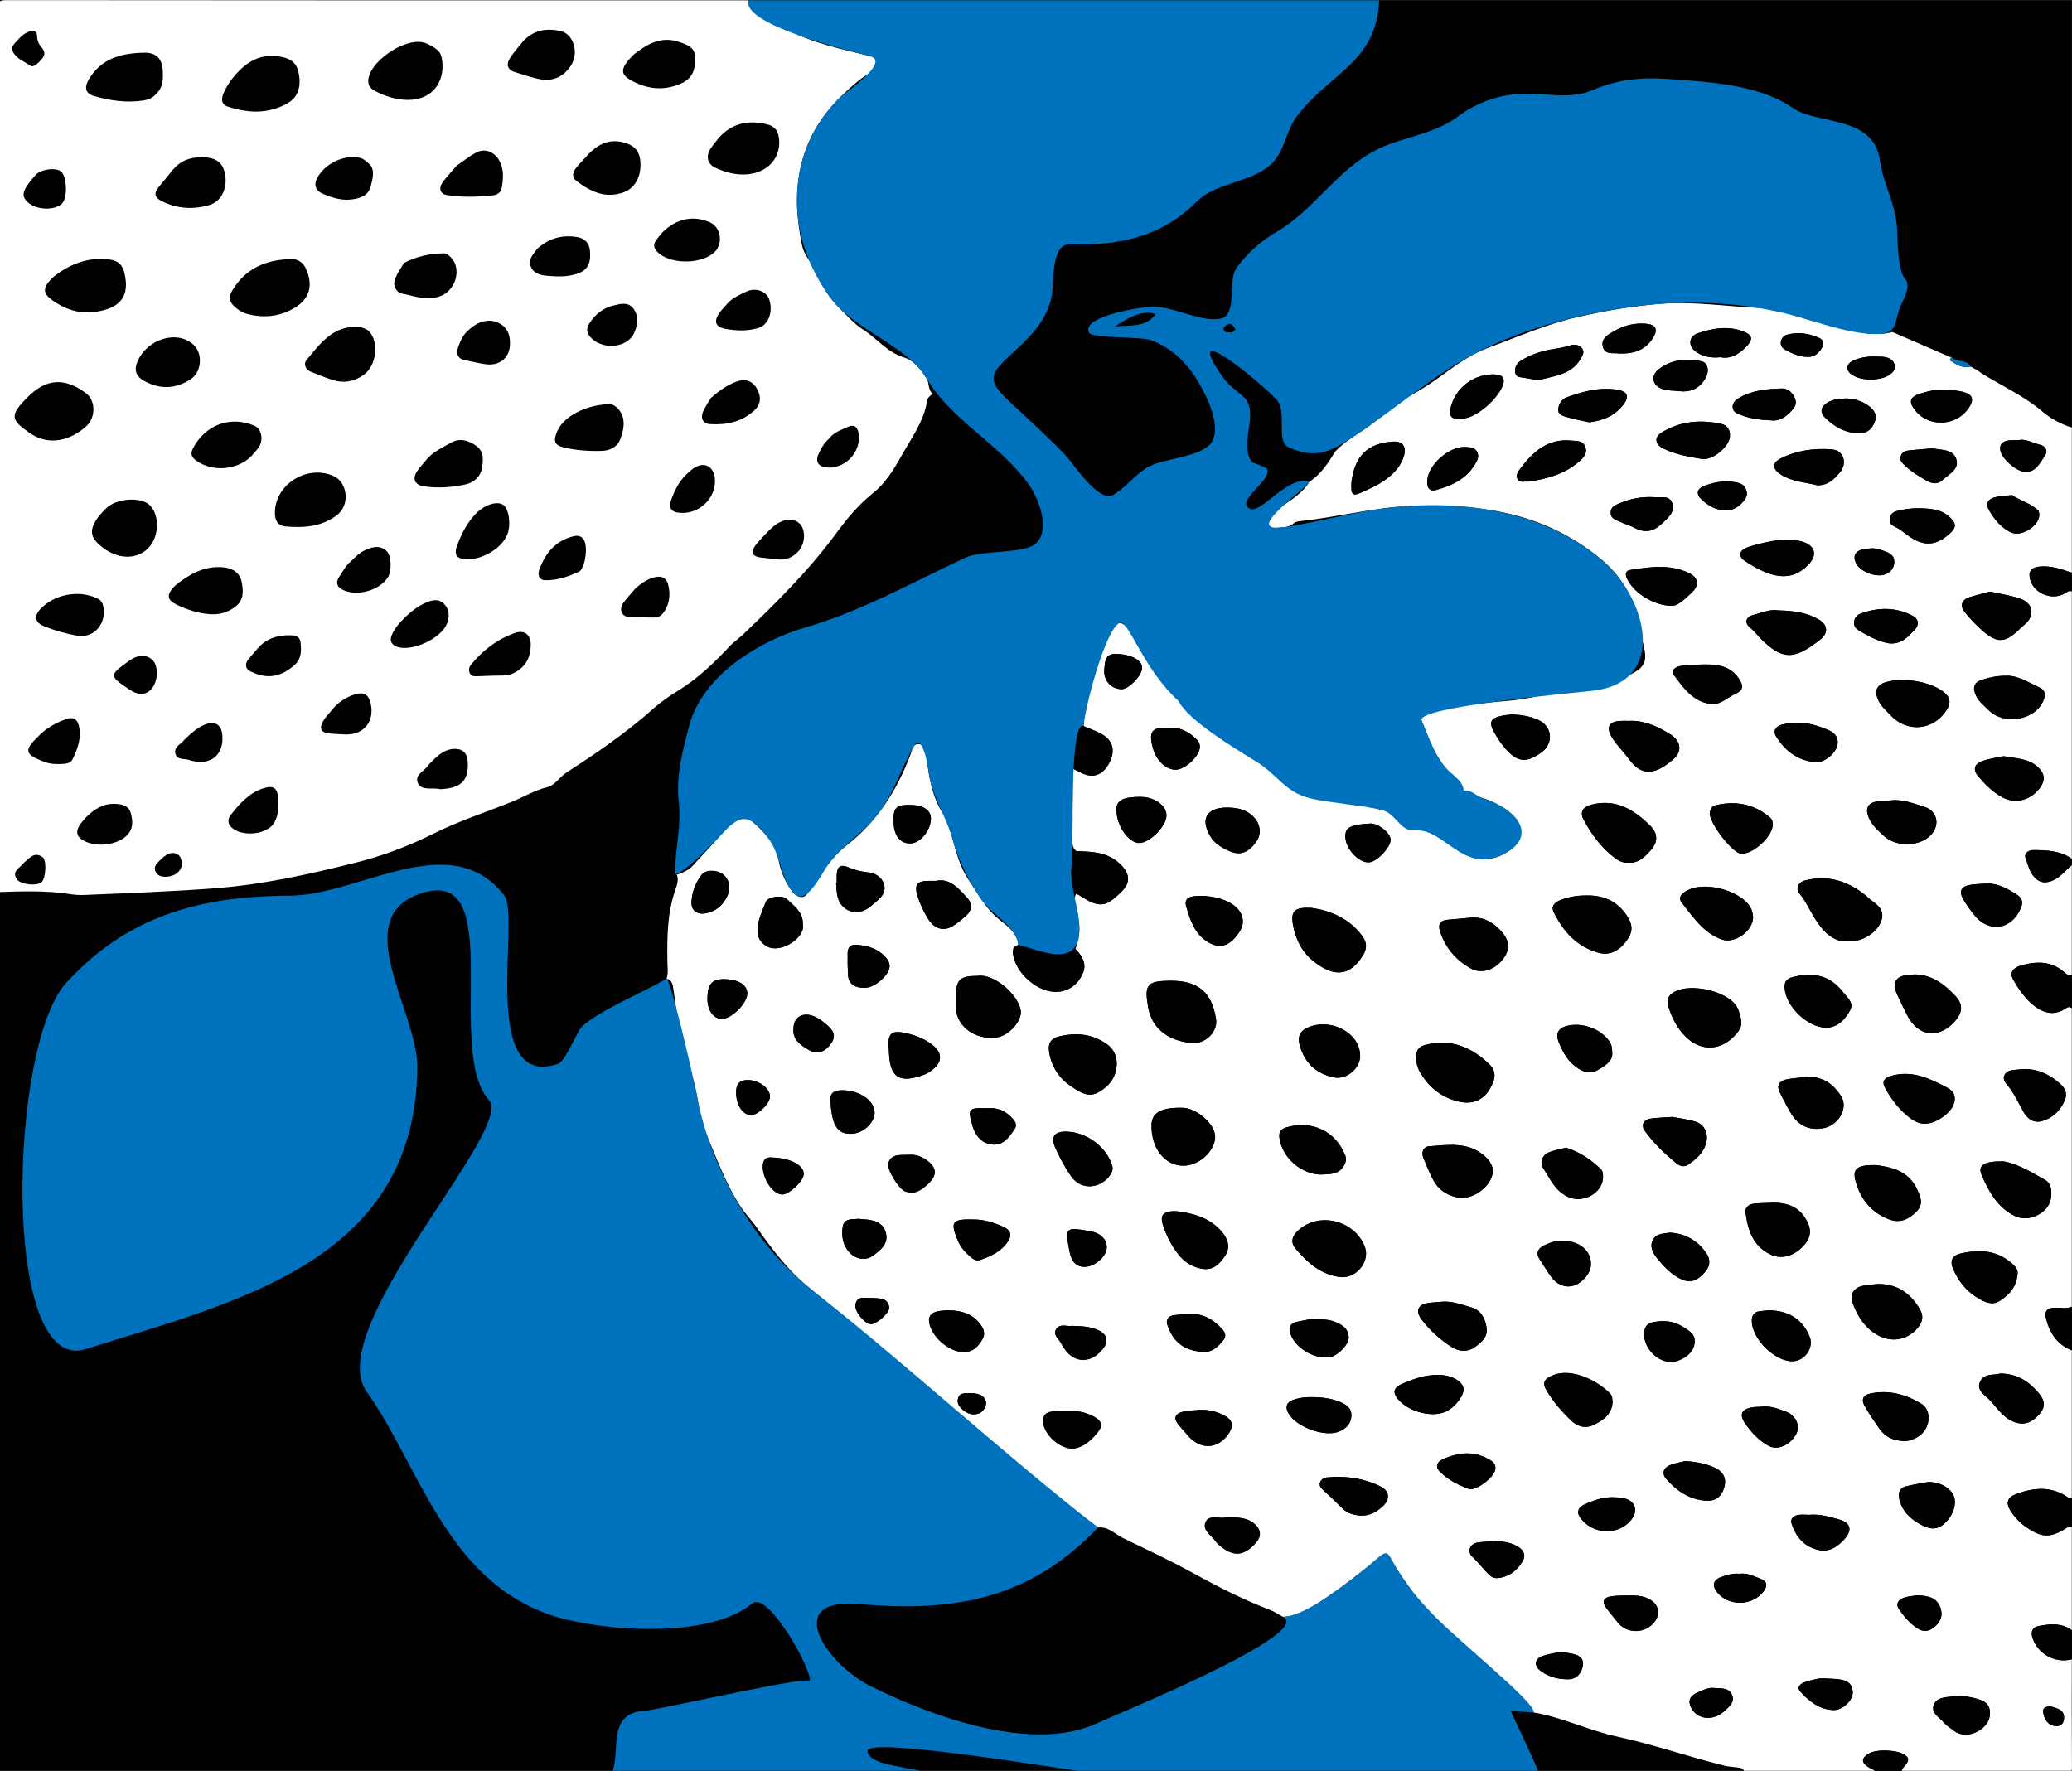 <?xml version="1.0" encoding="utf-8"?>
<!-- Generator: Adobe Illustrator 16.0.0, SVG Export Plug-In . SVG Version: 6.00 Build 0)  -->
<!DOCTYPE svg PUBLIC "-//W3C//DTD SVG 1.1 Tiny//EN" "http://www.w3.org/Graphics/SVG/1.1/DTD/svg11-tiny.dtd">
<svg version="1.1" baseProfile="tiny" id="Capa_1" xmlns="http://www.w3.org/2000/svg" xmlns:xlink="http://www.w3.org/1999/xlink"
	 x="0px" y="0px" width="999.093px" height="853.919px" viewBox="0 0 999.093 853.919" xml:space="preserve">
<rect x="0" y="0" width="999.093" height="853.919" fill="#333333" stroke="none"/>
<rect y="0.169" fill-rule="evenodd" width="999" height="854"/>
<path fill-rule="evenodd" fill="#FFFFFF" d="M999,285.169c0,43,0,86,0,129c-5.434-3.981-11.773-4.119-18.107-4.242
	c-2.793-0.054-5.115,1.418-4.129,4.112c1.166,3.182,1.976,6.796,4.517,9.291c1.91,1.875,4,2.693,7.175,1.761
	c4.711-1.382,7.123-5.19,10.545-7.922c0,17.667,0,35.333,0,53c-1.513,0.527-2.554-0.363-3.545-1.25
	c-6.314-5.648-13.58-5.427-21.067-3.303c-3.223,0.915-5.659,3.11-3.756,6.563c2.779,5.041,6.169,9.875,10.862,13.32
	c4.391,3.223,9.337,4.237,14.359,0.906c0.972-0.645,2.017-1.259,3.146-0.237c0,48,0,96,0,144c-2.567,1.018-5.221,0.461-7.852,0.462
	c-4.385,0.003-5.552,1.72-4.421,5.857c1.858,6.804,5.51,12.02,12.272,14.681c0,23.667,0,47.333,0,71
	c-0.633-0.022-1.433,0.198-1.873-0.104c-8.139-5.591-16.641-4.737-25.26-1.468c-3.942,1.496-4.788,4.229-2.464,7.876
	c1.981,3.11,4.484,5.817,7.518,7.898c7.962,5.465,11.849,5.397,20.194,0.037c0.48-0.31,1.25-0.17,1.885-0.239
	c0,16.667,0,33.333,0,50c-5.021-3.715-10.663-3.085-16.212-2.01c-2.644,0.512-3.656,2.679-2.821,5.397
	c2.457,7.999,10.994,12.753,19.033,10.612c0,17.333-0.06,34.667,0.066,52c0.019,2.502-0.566,3.075-3.066,3.065
	c-26.333-0.105-52.667-0.065-79-0.065c-0.411-2.142,1.336-3.284,2.317-4.712c1.213-1.764,0.985-2.899-0.725-4.123
	c-3.604-2.58-13.897-3.003-17.686-0.605c-3.519,2.227-3.448,4.318,0.21,6.556c1.38,0.844,3.113,1.218,3.883,2.885
	c-21.333,0-42.667,0-64,0c0.288-2.435-1.534-2.603-3.166-2.859c-1.969-0.309-4.006-0.298-5.93-0.768
	c-17.499-4.266-34.494-10.307-52.159-14.112c-13.664-2.944-26.45-9.346-40.376-11.66c0.523-1.208-0.377-1.424-1.186-1.658
	c-4.223-1.224-7.71-3.657-11.121-6.358c-7.518-5.951-14.332-12.709-21.807-18.733c-3.607-2.907-31.243-40.446-33.742-45.646
	c-1.798-3.74-3.654-4.027-6.874-1.666c-7.781,5.707-15.102,11.963-23.165,17.401c-7.295,4.919-13.614,10.438-22.862,10.565
	c-2.041-1.11-3.988-2.467-6.14-3.293c-12.695-4.875-24.777-10.946-36.676-17.536c-11.143-6.172-22.731-11.548-34.202-17.112
	c-3.943-1.913-7.14-5.706-12.148-5.101c-7.565-5.904-15.726-10.967-23.563-16.437c-15.953-11.134-32.259-21.749-47.214-34.487
	c-9.885-8.42-17.28-19.366-28.849-26.225c-6.621-3.925-13.602-8.52-18.464-15.23c-3.953-5.456-10.428-8.585-13.855-14.669
	c-1.695-3.011-3.818-5.863-6.58-8.034c-10.677-8.393-18.655-19.172-26.379-30.11c-2.215-3.137-4.924-5.831-7.03-8.994
	c-7.542-11.328-12.001-24.064-17.314-36.487c-4.773-11.163-2.703-24.264-10.719-34.234c-0.355-0.441-0.199-1.292-0.288-1.95
	c-1.488-10.962-2.939-21.93-4.5-32.881c-0.296-2.08-0.686-4.327-3.304-4.971c0.969-2.588,0.46-5.253,0.427-7.897
	c-0.152-11.9-0.167-23.78,3.935-35.216c1.012-2.823,1.818-5.744-0.21-8.54c0.05,1.043,0.678,1.601,1.608,1.267
	c2.509-0.903,4.971-2.025,6.809-4.01c6.388-6.9,12.759-13.819,19.01-20.842c2.398-2.694,5.337-4.36,8.2-1.911
	c6.388,5.465,12.548,11.261,14.272,20.177c1.07,5.535,3.299,10.679,6.739,15.161c1.977,2.575,5.391,3.538,7.137,0.779
	c1.843-2.914,4.404-5.167,6.168-8.205c3.283-5.653,7.37-10.822,12.752-15.024c14.595-11.396,24.267-26.452,30.725-43.66
	c0.87-2.317,1.23-5.59,4.286-5.166c2.651,0.368,3.046,3.57,3.59,5.988c0.181,0.803,0.126,1.657,0.223,2.483
	c1.11,9.455,3.029,18.636,8.673,26.632c0.734,1.041,1.012,2.416,1.44,3.658c3.095,8.972,4.395,18.62,9.885,26.69
	c4.518,6.642,8.083,13.786,14.736,19.107c3.734,2.987,8.625,6.378,9.281,12.264c-1.678,0.598-2.842,1.435-2.687,3.567
	c0.72,9.898,12.519,20.209,22.347,19.003c5.46-0.669,9.503-4.173,11.512-9.161c1.786-4.433-0.468-8.245-3.703-11.409
	c1.735-4.512,2.462-8.823,1.422-13.926c-0.82-4.026-3.35-8.375-1.029-12.808c1.01,0.57,2.056,1.085,3.022,1.721
	c9.139,6.004,12.313,3.557,18.662-2.486c4.825-4.593,4.157-9.088-0.649-13.623c-5.978-5.642-13.326-5.865-20.781-6.062
	c-1.733-1.121-2.088-2.84-2.076-4.733c0.071-11.687,0.136-23.373,0.202-35.06c1.185,0.577,2.391,1.116,3.552,1.738
	c5.801,3.107,10.528,1.704,13.776-4.113c3.371-6.037,2.195-11.214-3.538-14.383c-2.729-1.509-5.733-2.524-8.613-3.763
	c1.085-16.907,6.403-32.581,14.277-47.405c1.47-2.767,4-3.332,6.719-0.069c3.25,3.9,4.849,8.622,7.558,12.77
	c5.256,8.044,12.518,14.516,17.464,22.771c1.961,4.306,6.332,5.387,9.969,7.451c1.184,0.896,2.524,1.643,3.524,2.709
	c8.294,8.851,17.87,15.832,28.666,21.452c4.19,2.182,8.845,3.601,12.606,6.62c2.923,5.887,8.055,6.505,13.755,5.765
	c1.629,0.317,2.854,1.473,4.55,1.85c11.111,2.469,21.888,6.288,33.116,8.314c4.455,2.841,8.824,5.889,14.527,5.413
	c3.275-0.274,5.786,1.18,7.78,3.663c1.771,2.205,3.444,4.493,5.298,6.626c6.706,7.722,19.722,8.064,26.782,0.758
	c5.291-5.475,5.351-8.406,0.487-14.202c-6.832-8.143-15.528-11.622-26.063-10.652c-0.615-3.467-1.326-6.871-4.355-9.22
	c-1.889-1.464-2.703-3.718-4.006-5.617c-4.571-6.664-6.535-14.432-9.675-21.699c-1.037-2.401,0.051-3.573,1.85-4.931
	c3.871-2.923,8.192-1.572,12.404-1.866c8.769-0.61,17.469-1.946,26.257-2.604c6.001-0.449,12.104-1.434,18.036-3.098
	c8.778-2.462,17.677-4.494,26.524-6.708c5.565,3.323,10.188,1.195,14.535-2.517c8.009-3.6,9.463-6.563,7.346-14.853
	c-0.328-1.283-0.554-2.597-0.744-3.908c-2.101-14.475-7.454-26.952-19.084-36.797c-14.843-12.565-31.862-20.155-50.6-23.629
	c-13.851-2.567-28.018-3.199-42.193-2.545c-17.95,0.828-35.35,5.481-53.146,7.326c-0.948,0.098-2.075,0.358-2.742,0.959
	c-2.633,2.374-5.91,1.92-8.992,2.277c-1.304,0.151-2.798,0.192-3.568-1.171c-0.896-1.583,0.262-2.699,1.021-4.023
	c1.314-2.292,3.364-3.67,5.418-5.048c5.086-3.411,10.308-6.642,13.624-12.046c5.557-3.618,9.014-9.031,12.393-14.509
	c6.242-6.739,14.93-10.173,21.581-16.714c6.559-6.45,15.581-10.368,23.425-15.545c9.239-6.099,17.694-13.688,28.147-17.542
	c14.516-5.353,28.739-11.707,43.903-15.128c13.083-2.953,26.31-5.297,39.698-6.339c16.643-1.294,33.151,1.498,49.737,2.081
	c1.621,0.057,3.199,0.883,4.831,1.105c7.568,1.035,14.641,4.374,21.927,5.708c11.66,2.133,23.009,8.009,35.418,4.729
	c9.563,4.135,19.127,8.27,28.69,12.405c-0.69,0.241-1.273,0.962-0.691,1.361c2.893,1.981,5.884,3.867,9.686,2.882
	c1.113,0.608,2.226,1.217,3.339,1.826l-0.177,0.175l0.146-0.195c0.951,0.66,1.872,1.369,2.857,1.972
	c9.595,5.875,19.851,10.548,28.589,18.005c3.855,3.29,8.877,6.024,14.087,7.619c0,23.333,0,46.667,0,70
	c-5.006-1.705-9.988-3.481-15.434-2.947c-2.987,0.292-5.317,1.365-4.932,4.809c0.858,7.671,10.59,12.128,17.187,7.986
	C996.791,285.407,997.721,284.626,999,285.169z M891.595,453.974c6.744,0.11,13.443-4.37,15.424-9.574
	c2.295-6.029-2.373-8.291-5.91-11.197c-0.384-0.315-0.672-0.747-1.056-1.062c-8.711-7.141-18.416-10.404-29.674-7.572
	c-3.264,0.821-4.751,3.936-2.682,6.355c2.97,3.472,4.713,7.616,7.057,11.425C878.84,448.989,883.672,454.535,891.595,453.974z
	 M632.396,437.81c-7.996-0.437-10.037,1.464-8.994,7.768c1.165,7.042,4.217,13.392,9.893,17.921
	c10.261,8.188,17.931,7.094,24.034-3.041c1.921-3.19,1.79-6.066-0.53-9.183C650.271,442.505,641.091,439.069,632.396,437.81z
	 M682.798,509.875c0.126,2.345,0.497,4.62,1.67,6.718c3.897,6.966,9.474,11.824,17.21,14.18c8.83,2.688,15.078-0.511,18.39-9.198
	c1.288-3.38,0.303-6.177-1.821-8.247c-8.583-8.365-18.568-12.534-30.81-9.501C684.01,504.676,682.776,506.649,682.798,509.875z
	 M764.299,431.831c-3.988,0.018-7.946,0.7-11.688,2.127c-2.602,0.992-4.989,2.794-3.354,6.063
	c4.624,9.249,11.125,16.547,21.54,19.427c5.513,1.525,10.656-1.006,14.474-7.24c2.679-4.375,1.143-8.092-1.689-11.885
	C778.701,433.791,772.105,431.578,764.299,431.831z M564.515,472.953c-11.472,0.064-12.832,1.804-10.874,12.867
	c2.096,11.843,12.068,16.6,21.51,17.139c6.451,0.368,12.037-5.71,11.229-11.262C584.474,478.595,577.805,472.878,564.515,472.953z
	 M538.479,512.675c-0.057-3.671-1.541-6.836-4.782-9.151c-7.014-5.009-14.693-5.673-22.867-3.765
	c-4.296,1.003-5.639,3.59-4.925,7.73c1.219,7.072,4.693,12.456,10.779,16.49c4.214,2.794,8.207,5.548,13.199,2.621
	C535.003,523.599,538.464,519.275,538.479,512.675z M646.939,615.882c7.675,0.209,13.616-7.927,11.212-14.469
	c-4.564-12.414-21.051-17.153-31.328-8.793c-2.798,2.276-5.298,5.601-2.249,9.312C630.563,609.221,637.585,615.07,646.939,615.882z
	 M471.563,470.591c-8.77,0.005-10.544,1.719-10.729,10.375c-0.018,0.832,0.028,1.667-0.028,2.495
	c-0.775,11.304,9.257,18.214,19.792,16.807c6.049-0.809,12.416-8.188,11.579-13.062
	C490.837,479.406,479.191,469.442,471.563,470.591z M839.627,493.388c-0.026-2.645-0.722-4.312-1.285-6.061
	c-2.979-9.241-23.341-13.701-31.279-8.861c-2.504,1.526-3.613,3.552-2.646,6.726c1.679,5.505,4.221,10.502,8.236,14.569
	c7.552,7.648,17.686,7.019,24.643-1.275C838.742,496.761,839.69,494.899,839.627,493.388z M570.492,562.13
	c7.657,0.074,15.468-7.045,15.43-14.064c-0.031-5.904-8.842-13.708-15.646-13.858c-10.305-0.229-14.886,2.284-15.02,8.237
	C555.004,553.607,561.533,562.043,570.492,562.13z M785.301,416.01c4.965,0.282,7.858-2.9,10.616-5.937
	c3.623-3.991,3.584-8.165-0.231-11.929c-7.717-7.614-16.316-13.021-27.975-10.201c-4.364,1.056-6.166,3.516-4.065,7.415
	c3.87,7.183,8.684,13.708,15.354,18.626C780.912,415.394,783.072,416.214,785.301,416.01z M719.868,564.045
	c-0.396-2.126-1.441-4.104-3.183-5.805c-8.086-7.895-18.116-6.206-27.818-5.431c-2.478,0.198-3.658,2.81-2.577,5.478
	c1.371,3.386,2.792,6.762,4.417,10.03c2.52,5.069,6.589,8.107,12.252,9.156C710.547,578.88,720.063,571.563,719.868,564.045z
	 M709.048,442.52c-3.621,0.335-7.238,0.724-10.865,0.991c-3.773,0.277-4.937,2.17-3.796,5.691
	c2.575,7.946,7.711,13.875,14.896,17.839c5.316,2.934,12.157,0.403,15.998-5.314c3.18-4.732,2.403-8.849-2.373-13.677
	C719.064,444.165,714.617,442.046,709.048,442.52z M845.337,442.258c-0.119-0.658-0.218-1.831-0.547-2.936
	c-2.759-9.257-23.771-15.744-32.884-8.883c-1.461,1.1-2.612,2.833-1.079,4.748c5.555,6.941,10.411,14.632,19.42,17.861
	C836.289,455.213,845.209,449.192,845.337,442.258z M857.464,294.363c-3.542-0.742-7.948,1.058-12.384,2.295
	c-3.35,0.935-3.963,3.723-1.277,5.925c2.081,1.706,3.621,3.818,5.487,5.663c9.755,9.643,15.32,9.995,26.364,1.734
	c0.531-0.397,1.065-0.79,1.604-1.178c4.427-3.192,4.354-7.439-0.366-10.134C871.287,295.468,865.087,294.511,857.464,294.363z
	 M917.735,327.708c-1.516,0.141-2.848,0.215-4.164,0.401c-1.316,0.186-2.646,0.384-3.919,0.749
	c-4.999,1.428-6.024,4.431-3.825,9.078c1.34,2.832,3.621,4.625,5.589,6.783c8.007,8.783,20.835,7.666,27.21-2.311
	c2.289-3.582,1.75-6.448-1.766-8.975C931.058,329.263,924.361,328.37,917.735,327.708z M852.174,580.097
	c-2.155,0.103-4.324,0.082-6.46,0.339c-2.405,0.288-4.344,1.746-4.033,4.2c1.067,8.457,3.479,16.222,12.071,20.341
	c4.699,2.253,10.424,1.109,14.976-3.317c4.413-4.293,5.19-8.09,2.246-13.401C866.849,580.818,859.856,579.541,852.174,580.097z
	 M965.741,560.036c-9.405-0.095-12.107,2.125-10.221,6.556c3.469,8.144,7.681,15.83,16.332,19.945
	c6.346,3.019,15.863-1.479,17.027-8.45c0.572-3.43,0.388-7.278-2.722-9.074C978.875,564.807,971.448,560.627,965.741,560.036z
	 M928.408,541.864c5.06-0.059,12.019-4.906,13.621-9.318c1.262-3.475,0.324-6.229-3.014-7.984
	c-8.392-4.415-16.783-8.552-26.817-5.838c-3.601,0.975-4.971,2.71-3.21,5.924c3.141,5.732,7.06,10.847,12.393,14.77
	C923.606,541.054,926.009,542.016,928.408,541.864z M959.588,285.287c-3.416,0.92-6.647,1.679-9.807,2.669
	c-3.882,1.217-4.949,4.101-2.376,7.25c2.721,3.331,5.705,6.529,8.978,9.31c6.713,5.705,10.463,5.43,16.875-0.612
	c0.848-0.798,1.646-1.66,2.561-2.373c5.568-4.339,4.88-10.533-1.792-12.848C969.349,287.06,964.347,286.371,959.588,285.287z
	 M923.494,469.901c-0.664,0.032-1.329,0.058-1.992,0.098c-7.814,0.474-9.638,3.69-6.244,10.612c1.519,3.097,2.915,6.241,4.536,9.303
	c5.166,9.76,14.607,11.195,22.26,3.186c4.096-4.287,4.964-8.372,0.85-12.778C937.784,474.839,931.724,470.076,923.494,469.901z
	 M905.326,619.181c-2.47,0.299-4.98,0.413-7.4,0.939c-3.984,0.865-6.048,4.098-4.741,7.814c1.834,5.216,4.533,10.03,8.862,13.636
	c7.68,6.396,17.201,5.666,22.932-1.586c2.19-2.772,2.605-5.488,0.709-8.706C921.09,623.477,914.643,619.052,905.326,619.181z
	 M972.886,613.61c-0.034-1.947-1.785-3.607-3.796-5.208c-6.968-5.546-14.801-5.831-23.065-4.097
	c-4.437,0.931-6.006,3.32-4.298,7.449c2.401,5.807,6.171,10.612,11.547,13.933c3.271,2.02,7.074,4.046,10.723,1.79
	C968.708,624.565,972.558,620.592,972.886,613.61z M871.307,519.356c-3.301,0.363-6.653,0.483-9.889,1.158
	c-3.313,0.69-4.942,2.814-3.243,6.248c1.692,3.422,3.435,6.833,5.401,10.101c3.659,6.074,8.902,8.4,15.611,7.191
	c7.368-1.328,12.132-9.81,8.625-15.345C883.979,522.657,878.814,519.004,871.307,519.356z M567.181,584.058
	c-6.413-0.12-8.049,1.855-6.311,7.009c1.813,5.38,4.416,10.455,8.129,14.774c2.754,3.203,6.311,5.244,10.651,5.99
	c5.47,0.94,8.529-2.508,11.018-6.173c2.455-3.613,1.789-7.541-1.05-11.085C583.583,587.038,575.125,585.05,567.181,584.058z
	 M904.715,561.827c-9.328-0.149-11.548,1.8-10.017,7.572c2.353,8.866,7.686,15.468,16.434,18.685
	c5.05,1.857,9.228-0.028,12.988-3.866c3.559-3.631,1.967-6.963,0.38-10.478C920.222,564.263,911.521,562.824,904.715,561.827z
	 M880.578,495.585c5.731-0.127,9.075-4.02,11.485-8.318c2.086-3.721-1.428-6.333-3.535-9.03c-6.356-8.137-14.504-9.5-24.096-7.061
	c-3.283,0.835-4.074,2.586-3.912,5.213C861.082,485.458,871.695,495.523,880.578,495.585z M755.129,553.44
	c-2.717,0.71-5.542,1.156-8.13,2.194c-3.644,1.461-4.611,5.137-2.828,7.808c3.457,5.18,5.8,11.273,12.59,14.003
	c6.907,2.776,16.111-2.247,16.207-9.828c0.018-1.351-0.04-2.792-1.023-3.763C767.174,559.15,761.71,555.541,755.129,553.44z
	 M777.553,676.232c-0.08-1.77-0.127-3.087-1.138-4.151c-5.98-6.293-18.547-12.553-27.431-8.954
	c-4.431,1.794-5.557,3.622-3.066,7.713c3.195,5.25,7.207,9.934,11.643,14.161c3.031,2.889,6.788,4.078,10.916,2.113
	C773.311,684.815,777.229,681.742,777.553,676.232z M637.185,566.405c1.985-0.17,4.023-0.109,5.943-0.556
	c4.05-0.941,6.797-5.392,5.543-8.614c-4.6-11.824-16.405-17.311-28.621-13.508c-2.938,0.915-3.48,2.655-3.082,5.271
	C618.417,558.503,627.645,566.408,637.185,566.405z M967.279,325.866c-4.534,0.006-8.124,0.803-11.598,1.946
	c-4.014,1.32-4.692,3.927-2.776,7.836c1.448,2.955,3.988,4.773,6.184,6.976c6.786,6.811,20.904,4.97,25.574-3.441
	c1.441-2.597,2.281-6.001-0.929-7.484C978.231,329.155,972.936,325.625,967.279,325.866z M695.685,627.708
	c-2.315,0.202-4.646,0.299-6.943,0.627c-5.041,0.719-6.384,3.869-3.27,7.971c4.05,5.334,9.027,9.785,14.647,13.355
	c3.349,2.127,7.611,2.363,10.79,0.112c3.06-2.168,6.653-4.718,5.886-9.638c-0.728-4.651-2.919-8.448-7.452-9.712
	C704.919,629.192,700.48,627.432,695.685,627.708z M693.262,662.994c-6.096,0.05-11.773,1.922-17.225,4.366
	c-2.362,1.059-4.941,2.821-2.811,6.147c4.283,6.686,16.267,10.381,23.558,7.373c4.668-1.926,9.5-8.179,8.875-11.484
	C704.985,665.83,699.347,662.922,693.262,662.994z M966.16,364.648c-3.177,0.697-7.03,1.111-10.536,2.439
	c-3.191,1.209-4.636,3.735-1.92,7.032c3.176,3.855,6.709,7.384,10.982,9.926c6.641,3.949,14.33,2.147,18.961-4.149
	c2.497-3.395,2.514-6.549-0.717-9.721C978.354,365.683,972.397,365.825,966.16,364.648z M785.844,347.627
	c-2.251,0-3.25-0.036-4.245,0.006c-5.784,0.247-7.316,2.927-4.413,7.832c2.289,3.868,5.662,6.929,8.233,10.545
	c6.793,9.553,14.055,6.538,21.482,0.091c4.398-3.818,3.532-8.768-1.304-11.859C799.179,350.14,792.392,347.302,785.844,347.627z
	 M917.91,694.883c0.371-0.021,1.403,0.074,2.355-0.158c4.486-1.096,8.085-3.761,9.269-8.123c0.951-3.511,0.315-7.661-3.263-9.789
	c-7.468-4.439-15.516-6.665-24.321-4.842c-3.927,0.813-4.488,3.192-2.75,6.209c2.148,3.728,4.572,7.312,7.072,10.817
	C908.931,692.724,912.634,694.749,917.91,694.883z M854.774,397.993c0.1-1.845-0.157-2.903-1.941-4.33
	c-7.646-6.116-16.316-7.589-25.72-5.307c-1.688,0.41-2.299,1.842-2.64,3.319c-0.99,4.291,10.852,19.875,15.176,20.038
	C845.297,411.926,854.469,403.605,854.774,397.993z M911.565,385.988c-1.657,0.099-3.315,0.185-4.972,0.298
	c-6.044,0.415-7.768,3.509-5.033,8.974c1.603,3.202,4.259,5.445,6.811,7.834c5.987,5.604,17.643,5.281,22.971-0.754
	c4.152-4.703,2.697-11.36-3.281-13.202C922.726,387.494,917.398,385.26,911.565,385.988z M976.709,515.54
	c-2.319,0.192-4.681,0.176-6.948,0.628c-3.349,0.666-4.653,3.773-2.439,6.324c3.439,3.962,5.608,8.591,8.052,13.12
	c1.939,3.592,4.894,6.245,9.313,4.985c5.002-1.425,8.541-4.805,10.759-9.588c1.601-3.451,0.532-6.083-2.103-8.41
	C988.585,518.397,983.233,515.62,976.709,515.54z M819.599,320.473c-2.986,0.179-6.009,0.135-8.948,0.607
	c-2.369,0.38-5.391,1.932-3.443,4.543c4.506,6.043,8.984,12.582,17.409,13.812c4.979,0.727,8.206-3.089,12.226-4.877
	c4.195-1.866,3.69-4.283,1.531-7.432C833.693,320.303,826.709,320.282,819.599,320.473z M806.47,538.606
	c-4.098,0.294-7.251,0.353-10.354,0.786c-3.604,0.504-5.007,3.131-3.075,5.846c4.249,5.973,9.549,10.977,15.158,15.659
	c1.688,1.409,3.781,2.033,5.536,0.878c4.032-2.652,7.747-5.759,8.992-10.792c1.088-4.396-0.851-8.731-5.074-10.055
	C813.733,539.701,809.578,539.226,806.47,538.606z M655.832,509.343c0.162-10.778-13.147-18.397-24.464-14.161
	c-4.46,1.669-5.885,4.623-4.642,8.973c2.398,8.396,7.848,13.604,16.478,15.392C649.11,520.77,655.74,515.438,655.832,509.343z
	 M821.193,221.414c5.012,0.162,12.284-5.843,12.9-10.491c0.429-3.235-1.022-5.84-4.126-6.509c-10.076-2.17-19.887-1.35-28.828,4.221
	c-3.556,2.215-3.093,5.69,0.738,7.583C808.076,219.28,814.817,220.333,821.193,221.414z M853.001,631.876
	c-0.962,0.096-2.955,0.197-4.913,0.514c-2.331,0.377-3.299,1.984-3.371,4.24c-0.281,8.746,10.991,20.036,19.774,19.802
	c5.697-0.151,10.131-6.412,8.196-11.573C869.636,636.719,862.728,631.914,853.001,631.876z M860.365,260.179
	c-3.617,0.019-14.851,2.465-18.354,3.997c-3.459,1.512-3.84,4.165-0.747,6.246c2.475,1.665,5.052,3.236,7.743,4.512
	c9.851,4.667,16.971,3.728,23.186-2.863c4.095-4.342,3.053-8.733-2.482-10.644C866.669,260.378,863.539,260.151,860.365,260.179z
	 M929.895,714.662c-2.85,0.528-6.813,1.087-10.684,2.033c-3.499,0.855-4.107,3.476-3.285,6.663
	c1.341,5.194,4.847,8.731,9.252,11.274c3.616,2.088,7.6,3.832,11.638,0.701c4.488-3.48,6.846-9.556,5.382-13.604
	C940.764,717.761,935.934,714.715,929.895,714.662z M451.382,424.779c-1.525,0-2.358,0.008-3.19-0.001
	c-6.255-0.065-7.587,1.974-5.548,8.02c1.236,3.664,2.882,7.126,4.905,10.361c2.915,4.662,7.215,6.044,11.481,3.624
	c2.573-1.459,4.894-3.453,7.087-5.467c2.631-2.417,2.744-5.555,0.473-8.056C462.366,428.608,458.242,423.365,451.382,424.779z
	 M651.641,232.636c-0.275,6.481,0.454,6.966,6.329,4.155c2.39-1.143,4.875-2.142,7.115-3.532c5.12-3.178,9.723-6.882,11.74-12.946
	c1.571-4.724-0.316-7.67-5.213-7.34C659.246,213.807,653.202,220.024,651.641,232.636z M806.33,292.16
	c2.859-0.077,6.309-3.442,9.603-6.603c3.558-3.414,2.966-7.051-1.54-9.219c-9.163-4.409-18.826-2.957-28.37-1.476
	c-1.85,0.287-2.544,1.623-1.663,3.789C787.037,285.226,796.948,292.165,806.33,292.16z M514.417,545.693
	c-5.854-0.189-7.912,2.373-5.64,7.606c2.098,4.828,4.598,9.459,7.627,13.849c5.309,7.694,15.081,5.554,19.125-0.86
	c0.889-1.411,1.204-2.773,0.751-4.229C533.47,553.043,524.016,546.003,514.417,545.693z M580.491,432.01
	c-5.226-0.102-9.921,0.236-8.553,4.989c1.871,6.498,4.043,13.443,10.611,17.349c5.865,3.487,10.695,1.856,15.198-5.139
	c2.92-4.536,1.563-9.877-3.608-13.204C589.542,433.047,584.254,432.34,580.491,432.01z M964.457,662.347
	c-2.701,0.966-7.341-0.29-9.476,3.563c-2.41,4.348,2.005,6.721,4.285,9.072c3.624,3.736,6.38,8.482,11.615,10.602
	c4.858,1.967,8.995,0.689,12.973-4.266c3.2-3.985,1.192-7.272-1.378-10.199C977.967,665.983,972.479,662.438,964.457,662.347z
	 M777.416,508.373c-0.012-3.079-0.349-4.656-1.328-6.094c-4.26-6.248-13.283-9.481-20.745-7.505
	c-4.234,1.121-5.265,4.015-3.807,7.603c1.676,4.127,3.752,8.262,7.22,11.164c3.181,2.662,7.054,4.992,11.306,2.639
	C773.609,514.216,777.362,511.955,777.416,508.373z M387.11,445.645c0.216-5.786-4.196-8.639-7.673-12.074
	c-2.07-2.045-9.159-1.28-10.194,1.386c-1.648,4.247-3.7,8.419-3.975,13.106c-0.217,3.684,1.359,6.496,4.445,8.261
	C376.421,460.16,388.558,452.11,387.11,445.645z M737,232.244c8.521-1.253,17.156-3.433,24.257-9.508
	c2.165-1.852,4.314-4.043,3.125-7.268c-1.151-3.123-4.105-2.752-6.76-3.003c-11.226-1.065-18.314,5.263-24.474,13.415
	c-1.15,1.522-2.332,3.021-1.485,4.944C732.652,233.072,734.812,232.018,737,232.244z M550.058,384.286
	c-8.711-0.035-11.853,1.697-11.745,6.474c0.17,7.588,5.947,15.804,11.072,15.747c5.133-0.057,13.113-8.209,13.071-13.353
	C562.418,388.439,556.647,384.313,550.058,384.286z M754.05,598.388c-3.016-0.464-6.222,0.678-9.199,2.032
	c-2.703,1.23-4.671,3.396-2.503,6.744c1.798,2.777,3.521,5.608,5.434,8.306c3.957,5.58,10.195,6.435,15.002,2.211
	c3.534-3.104,5.336-6.809,3.798-11.49C765.049,601.528,760.16,598.491,754.05,598.388z M428.565,505.896
	c0.046,0.827,0.097,1.653,0.138,2.48c0.589,12.017,5.873,13.953,17.038,9.814c1.664-0.617,3.199-1.765,4.581-2.923
	c3.811-3.193,3.907-7.347,0.184-10.606c-3.816-3.342-8.462-5.26-13.307-6.372C429.659,496.561,427.907,498.258,428.565,505.896z
	 M876.125,233.998c5.115,0.234,8.075-2.787,10.838-5.907c3.983-4.496,2.195-10.925-3.681-11.385
	c-8.457-0.662-17.024,0.474-24.716,4.412c-4.295,2.199-3.948,5.171,0.318,7.844C864.267,232.334,870.567,232.558,876.125,233.998z
	 M656.264,730.876c4.452,0.079,7.655-1.869,10.517-4.535c3.638-3.391,3.293-7.393-1.209-9.583
	c-8.063-3.922-16.676-5.18-25.602-4.315c-1.636,0.159-2.901,0.866-3.445,2.418c-0.594,1.691,0.512,2.736,1.657,3.801
	c3.03,2.816,6.046,5.655,8.956,8.596C649.783,729.931,653.089,730.666,656.264,730.876z M956.539,426.145
	c-1.983,0.151-3.98,0.204-5.947,0.473c-5.048,0.691-6.307,3.137-3.724,7.428c1.446,2.403,3.116,4.688,4.832,6.912
	c7.036,9.119,18.228,7.617,22.713-3.027c1.071-2.542,0.954-4.582-1.732-6.381C967.746,428.244,962.729,425.553,956.539,426.145z
	 M517.561,698.573c4.644-0.562,8.418-3.789,11.606-7.675c2.853-3.477,2.164-5.733-1.932-7.897
	c-6.512-3.441-13.496-3.013-20.444-2.218c-2.255,0.259-3.951,1.808-3.885,4.425C503.063,691.431,510.719,698.742,517.561,698.573z
	 M634.427,636.192c-2.378-0.397-5.438,0.574-8.534,1.109c-3.798,0.656-4.952,2.818-3.45,6.48
	c2.808,6.842,12.001,11.987,19.117,10.585c3.526-0.695,8.802-5.956,8.764-9.323c-0.051-4.543-3.504-6.441-7.196-7.823
	C640.606,636.278,637.922,636.25,634.427,636.192z M925.184,245.1c-3.671-0.037-7.276,0.429-10.805,1.414
	c-1.983,0.554-3.023,1.914-3.135,3.976c-0.104,1.931,0.863,2.801,2.635,3.613c2.212,1.014,4.129,2.693,6.127,4.149
	c7.804,5.69,13.979,4.989,20.797-1.593c2.8-2.703,1.965-4.487-0.019-6.626C936.534,245.449,930.861,245.227,925.184,245.1z
	 M403.451,425.775c-0.099,0.007-0.197,0.014-0.296,0.021c0.244,2.307,0.182,4.699,0.791,6.906c1.797,6.515,8.536,9.074,14.266,5.505
	c1.541-0.959,2.861-2.276,4.268-3.445c2.522-2.097,4.783-4.492,3.82-8.056c-1.031-3.816-4.202-5.657-7.819-6.049
	c-3.202-0.347-6.272-1.003-9.133-2.292c-4.305-1.94-5.831-0.248-5.894,3.912C403.436,423.442,403.451,424.608,403.451,425.775z
	 M766.305,203.637c7.019-0.807,12.792-3.389,16.796-8.941c2.583-3.581,1.482-5.897-2.816-6.669
	c-8.64-1.553-16.801,0.655-24.782,3.57c-2.414,0.881-3.971,3.23-4.128,5.782c-0.173,2.799,2.575,3.257,4.519,3.836
	C759.376,202.252,762.979,202.886,766.305,203.637z M805.279,594.404c-2.809,0.481-6.43,0.212-8.176,3.325
	c-1.888,3.367-0.077,6.629,2.063,9.19c3.401,4.071,6.997,8.069,12.093,10.188c4.711,1.958,7.934-0.369,10.888-3.714
	c2.619-2.965,2.651-6.188,0.567-9.174C818.594,598.317,812.884,594.884,805.279,594.404z M729.263,344.511
	c-1.313,0.159-3.146,0.257-4.923,0.618c-5.696,1.157-6.637,3.157-3.72,8.243c1.475,2.571,3.074,5.14,5.019,7.358
	c6.112,6.978,10.34,7.376,17.727,2.017c5.935-4.305,5.108-12.514-1.538-15.533C737.988,345.469,733.941,344.752,729.263,344.511z
	 M930.563,216.309c-3.064,0.265-6.546,0.522-10.016,0.883c-1.704,0.177-3.265,0.731-3.956,2.554
	c-0.711,1.878,0.229,3.117,1.513,4.358c3.38,3.267,7.32,5.72,11.4,7.957c2.562,1.404,5.131,1.388,7.373-0.733
	c2.923-2.765,7.823-4.911,6.482-9.692c-1.386-4.94-6.715-4.575-10.89-5.316C931.987,216.234,931.476,216.309,930.563,216.309z
	 M849.643,678.329c-1.657,0.116-3.34,0.089-4.967,0.377c-4.95,0.874-6.108,3.426-3.257,7.611c3.009,4.415,6.632,8.287,11.404,10.908
	c4.363,2.396,10.688-0.448,13.461-6.061c1.813-3.672-0.421-8.717-5.032-10.405C857.547,679.404,853.784,677.836,849.643,678.329z
	 M469.455,588.07c-10.469-0.315-11.409,1.195-7.53,10.365c1.356,3.206,3.602,5.51,6.092,7.718c1.308,1.16,2.859,2.002,4.552,1.433
	c5.246-1.763,10.233-4.066,13.428-8.894c1.87-2.827,1.601-5.256-1.814-6.895C479.328,589.471,474.286,588.041,469.455,588.07z
	 M591.293,389.425c-9.409,0.136-12.528,5.462-7.845,13.635c2.161,3.771,5.812,5.845,9.7,7.503c5.005,2.134,9.17,0.481,12.892-5.124
	c2.385-3.592,1.611-8.418-1.835-11.771C600.584,390.143,596.066,389.411,591.293,389.425z M866.032,348.529
	c-2.303,0.278-4.698,0.249-6.884,0.912c-2.666,0.809-4.491,2.761-2.722,5.666c4.279,7.027,10.376,11.584,18.762,12.434
	c4.083,0.414,9.416-3.575,10.61-7.688c1.076-3.705-0.713-6.29-3.854-7.657C876.915,350.007,871.681,348.324,866.032,348.529z
	 M872.375,730.493c-1.636,0-3.504-0.245-5.275,0.064c-2.109,0.368-4.012,1.703-3.238,4.104c1.979,6.14,5.668,10.829,12.248,12.598
	c5.574,1.499,9.665-1.047,13.189-4.943c3.989-4.411,3.165-7.979-2.535-9.586C882.156,731.432,877.485,730.01,872.375,730.493z
	 M703.634,201.823c7.446,1.117,19.423-10.211,21.195-16.584c0.783-2.817-0.276-4.377-3.377-4.633
	c-10.355-0.855-20.1,6.429-22.102,16.707C698.664,200.838,700.261,202.311,703.634,201.823z M457.173,631.855
	c-1.478,0.146-3.521,0.1-5.419,0.6c-2.408,0.634-4.171,2.141-3.75,5.014c1.052,7.187,9.57,14.538,16.848,14.555
	c4.404,0.01,6.974-2.89,8.88-6.238c1.85-3.246,0.125-6.024-2.128-8.497C467.85,633.171,463.004,631.934,457.173,631.855z
	 M741.836,183.288c3.413-0.87,7.311-1.586,11.005-2.883c3.78-1.327,7.132-3.568,9.205-7.171c0.88-1.53,2.157-3.321,0.891-5.093
	c-1.418-1.986-3.842-2.219-5.889-1.537c-3.029,1.009-6.12,1.384-9.218,1.932c-5.066,0.896-9.876,2.589-14.315,5.294
	c-2.272,1.385-3.248,3.347-2.884,5.842c0.356,2.439,2.641,2.162,4.34,2.513C737.08,182.621,739.227,182.878,741.836,183.288z
	 M633.373,673.743c-3.347-0.098-6.658,0.188-9.822,1.32c-3.185,1.142-3.953,3.38-2.372,6.313c3.641,6.753,17.678,11.887,24.647,8.9
	c3.187-1.366,5.609-3.723,5.794-7.451c0.188-3.809-2.523-5.555-5.568-6.806C642.001,674.354,637.724,673.806,633.373,673.743z
	 M970.197,238.755c-3.303,0.391-5.822,0.44-8.207,1.032c-3.382,0.838-4.767,3.083-2.862,6.318c2.622,4.453,5.77,8.455,10.682,10.696
	c4.853,2.213,13.442-3.119,13.514-8.502c0.01-0.777-0.192-1.816-0.705-2.298C978.83,242.449,973.671,241.345,970.197,238.755z
	 M572.625,633.694c-2.153,0.16-4.316,0.241-6.457,0.5c-2.66,0.322-4.086,2.2-3.329,4.541c2.039,6.305,5.813,10.928,12.796,12.549
	c6.534,1.517,9.492,0.698,13.974-4.648c1.82-2.172,1.362-3.855-0.277-5.674C584.862,636.009,579.528,633.068,572.625,633.694z
	 M708.769,718.199c4.368-0.07,11.547-6.011,12.193-9.381c0.44-2.298-0.563-3.612-2.529-4.797
	c-7.578-4.564-15.145-3.732-22.779-0.312c-2.681,1.201-3.608,3.577-1.723,5.583C698.169,713.8,703.738,716.342,708.769,718.199z
	 M910.992,310.261c6.251,0.447,8.928-3.288,11.957-6.249c2.871-2.807,2.285-5.7-1.433-7.472c-8.103-3.863-16.382-3.657-24.617-0.523
	c-3.247,1.236-3.996,5.828-1.141,7.631C900.804,306.835,906.178,309.479,910.992,310.261z M563.843,350.987
	c-8.524-0.626-10.259,1.874-7.767,10.274c1.666,5.617,6.053,9.743,10.534,9.908c3.789,0.139,9.467-4.266,11.372-8.649
	c1.072-2.465,0.68-4.383-1.275-6.261C572.915,352.617,568.567,350.585,563.843,350.987z M400.5,531.819
	c0.764,11.273,3.458,15.207,10.214,14.913c5.817-0.254,11.422-5.745,10.986-10.764c-0.517-5.949-8.447-10.69-16.685-10.177
	C400.941,526.046,399.981,528.296,400.5,531.819z M945.481,817.701c-1.736,0.133-2.574,0.137-3.391,0.27
	c-3.554,0.576-8.077,0.286-9.597,4.005c-1.684,4.117,2.822,6.214,5.02,8.918c1.021,1.258,2.566,2.082,3.845,3.139
	c4.016,3.324,8.517,3.023,12.562,0.711c3.472-1.984,6.054-5.158,5.536-9.784c-0.474-4.23-3.854-5.1-7.023-5.999
	C949.898,818.241,947.228,818.003,945.481,817.701z M805.46,656.747c0.53-0.035,1.583,0.091,2.505-0.2
	c4.293-1.353,8.025-3.671,9.068-8.297c1.054-4.678-2.715-6.711-5.986-8.688c-4.338-2.621-9.056-2.958-13.949-1.965
	c-2.163,0.439-3.649,1.561-4.126,3.759C791.473,648.276,797.979,656.579,805.46,656.747z M936.928,188.09
	c-3.413-0.49-7.461,0.653-11.422,1.853c-2.608,0.79-5.293,2.504-3.454,5.813c5.934,10.68,21.522,10.66,27.756,0.161
	c2.123-3.577,0.996-5.665-2.655-6.745C944.105,188.271,940.941,188.043,936.928,188.09z M437.838,556.897
	c-3.561,0.206-7.728-0.676-9.439,3.737c-1.181,3.045,5.116,12.976,8.26,13.987c5.022,1.614,8.278-1.178,11.418-4.271
	c3.912-3.853,3.404-7.399-0.937-10.649C444.292,557.569,441.325,556.582,437.838,556.897z M778.281,722.016
	c-5.138-0.194-9.827,1.416-14.379,3.535c-2.715,1.265-3.863,3.396-2.098,6.026c5.749,8.566,18.695,9.14,24.82,1.218
	c3.507-4.535,1.799-9.181-3.887-10.387C781.29,722.102,779.769,722.138,778.281,722.016z M853.728,202.687
	c3.661,0.555,6.604-1.094,9.201-3.665c1.815-1.796,3.7-3.732,2.722-6.467c-1.063-2.972-3.318-5.305-6.629-5.204
	c-7.128,0.219-14.245,0.822-20.611,4.638c-1.682,1.008-2.973,2.363-2.942,4.289c0.038,2.386,2.075,3.123,3.984,3.846
	C844.007,201.848,848.746,202.517,853.728,202.687z M797.466,239.758c-6.422-0.328-11.543,0.875-16.499,2.93
	c-2.177,0.903-4.391,1.728-4.31,4.718c0.077,2.846,2.521,3.253,4.354,4.147c2.374,1.158,4.983,1.845,7.315,3.071
	c4.751,2.496,8.853,1.771,12.702-1.826c2.938-2.745,6.701-5.631,5.416-9.873C805.018,238.208,799.959,240.366,797.466,239.758z
	 M578.077,679.916c-2.641,0.275-5.381,0.2-7.899,0.908c-3.912,1.1-4.371,3.388-1.681,6.494c1.633,1.885,3.217,3.816,4.925,5.63
	c6.159,6.537,14.505,5.578,19.279-2.032c2.283-3.641,1.43-6.236-2.121-8.188C586.698,680.596,582.537,679.622,578.077,679.916z
	 M812.763,704.569c-1.993,0.494-4.835,0.883-7.416,1.92c-3.235,1.301-4.268,3.999-1.866,6.742
	c5.167,5.9,11.461,10.088,19.595,10.459c4.692,0.214,7.39-2.604,8.456-6.889c1.028-4.131-0.857-7.257-4.51-8.956
	C822.8,705.882,818.227,704.938,812.763,704.569z M590.907,731.731c-2.888,0.946-8.069-1.777-9.702,2.579
	c-1.46,3.893,3.349,6.317,5.311,9.435c0.342,0.544,0.927,0.944,1.429,1.377c6.657,5.729,11.688,5.444,17.502-0.983
	c3.104-3.433,2.66-6.853-1.068-9.702C600.486,731.464,595.984,731.76,590.907,731.731z M829.588,172.26
	c4.789,0.963,8.774-1.336,12.335-4.968c3.55-3.62,3.261-5.7-1.442-7.497c-7.398-2.828-14.76-1.46-21.87,0.94
	c-4.412,1.49-4.696,6.176-0.873,8.88C821.136,172.019,824.998,172.711,829.588,172.26z M414.017,587.757
	c-3.061,0.323-7.126-0.517-7.735,4.141c-0.57,4.363,0.164,8.68,3.362,12.1c3.155,3.375,7.811,4.037,11.227,1.557
	c3.85-2.796,7.856-5.932,6.188-11.379c-1.548-5.054-6.234-5.942-10.906-6.239C415.489,587.894,414.827,587.825,414.017,587.757z
	 M416.938,476.385c3.303-0.151,6.521-2.14,9.186-4.993c4.036-4.323,3.702-7.593-0.786-11.419c-3.613-3.08-7.957-4.013-12.473-4.377
	c-2.628-0.212-4.1,1.259-4.137,3.866c-0.05,3.493-0.028,6.994,0.159,10.481C409.131,474.454,411.856,476.355,416.938,476.385z
	 M660.723,397.135c-9.896,0.546-12.318,1.932-11.987,6.854c0.387,5.751,6.728,12.274,11.52,11.85
	c3.869-0.342,10.521-7.489,10.276-11.042C670.304,401.498,664.455,396.929,660.723,397.135z M476.166,534.423
	c-9.249-0.323-9.623,0.154-7.248,8.449c1.58,5.521,5.383,9.123,10.454,9.085c4.909-0.036,7.392-3.865,9.838-7.468
	c1.278-1.883,0.549-3.355-0.781-4.894C485.004,535.639,480.719,533.965,476.166,534.423z M721.898,743.105
	c-3.216,0.237-6.218,0.327-9.182,0.71c-3.78,0.488-5.56,4.245-2.837,6.81c3.032,2.856,5.431,6.237,8.479,9.035
	c1.521,1.396,3.238,1.548,5.112,1.184c4.715-0.917,8.121-3.751,10.56-7.689c1.772-2.861,1.058-5.297-1.898-7.19
	C728.904,743.895,725.325,743.437,721.898,743.105z M838.729,758.922c-3.225-0.365-6.122,0.628-8.923,1.598
	c-2.926,1.012-4.421,3.343-2.555,6.272c5.143,8.071,17.947,8.125,23.409,0.215c1.667-2.415,1.416-4.455-1.499-5.57
	C845.76,760.135,842.442,758.368,838.729,758.922z M372.512,558.2c-3.134-0.384-4.674,1-4.712,4.155
	c-0.077,6.292,4.89,13.554,9.379,13.663c3.226,0.078,10.081-6.295,10.358-9.628C387.896,562.075,381.224,558.438,372.512,558.2z
	 M350.005,472.206c-6.427-0.262-8.682,1.966-8.897,8.789c-0.189,5.967,2.711,10.276,6.958,10.338
	c4.635,0.068,12.227-7.48,12.271-12.201C360.375,475.132,356.397,472.466,350.005,472.206z M783.543,769.398
	c-1.99,0.104-4.35,0.034-6.642,0.393c-3.903,0.611-4.642,2.727-2.213,5.84c1.74,2.229,3.491,4.45,5.255,6.66
	c4.783,5.993,14.102,5.564,18.32-0.835c2.224-3.374,1.451-7.245-1.871-9.6C792.583,769.158,788.222,769.359,783.543,769.398z
	 M343.184,419.94c-1.184-0.02-3.542,0.082-5.106,2.202c-2.814,3.815-4.429,8.174-4.637,12.854c-0.175,3.951,2.49,6.071,6.481,5.465
	c5.144-0.781,8.81-3.968,10.833-8.49C353.41,426.036,349.88,419.858,343.184,419.94z M809.362,188.587
	c5.669,0.71,10.045-1.048,12.978-6.176c1.992-3.484,1.361-7.529-2.06-8.242c-7.186-1.499-14.342-0.78-20.352,3.806
	c-4.308,3.288-3.154,8.251,2.053,9.75C804.33,188.401,806.896,188.323,809.362,188.587z M439.023,388.155
	c-6.454-0.133-8.042,1.122-8.185,6.471c-0.207,7.725,2.617,12.035,7.928,12.099c4.792,0.057,9.941-5.968,10.092-11.811
	C448.967,390.757,445.37,388.286,439.023,388.155z M706.209,215.534c-7.607-0.057-17.098,8.288-17.931,15.638
	c-0.368,3.246,0.396,6.2,4.412,5.063c7.242-2.049,14.05-5.141,18.271-11.915c1.205-1.935,2.576-4.057,1.228-6.494
	C710.818,215.347,708.252,215.789,706.209,215.534z M780.741,170.468c7.475,0.253,12.921-1.9,16.449-7.765
	c2.366-3.934,1.153-6.213-3.493-6.599c-5.266-0.437-10.247,0.707-14.816,3.272c-3.149,1.768-7.215,3.719-5.939,8.064
	C774.098,171.378,778.514,169.982,780.741,170.468z M516.89,639.366c-2.24,0.48-5.925-1.391-7.688,1.713
	c-1.665,2.93,1.894,4.901,2.839,7.421c0.113,0.303,0.35,0.56,0.521,0.843c4.843,8.061,13.076,8.627,19.104,1.313
	c3.036-3.684,2.314-7.167-2.043-9.19C525.782,639.684,521.618,639.513,516.89,639.366z M532.454,323.118
	c-0.232,5.234,3.328,9.091,8.344,9.227c3.313,0.089,9.573-6.266,9.904-10.053c0.328-3.744-5.083-6.777-12.498-6.96
	C532.451,315.19,532.888,319.571,532.454,323.118z M879.919,809.39c-2.468-0.287-6.184,0.605-9.781,1.854
	c-1.968,0.683-3.97,2.378-2.091,4.444c4.271,4.698,9.179,8.703,15.999,8.938c4.348,0.15,9.52-4.593,9.326-8.699
	c-0.235-5.021-4.012-5.933-8.06-6.269C883.99,809.548,882.661,809.522,879.919,809.39z M973.657,212.216
	c-2.704,0.127-4.409-0.024-6,0.335c-2.452,0.554-3.645,2.302-3.086,4.822c0.904,4.083,7.768,10.006,11.857,10.177
	c5.327,0.222,7.131-4.261,9.529-7.681c1.775-2.531,0.319-4.764-2.219-5.383C980.087,213.595,976.606,211.509,973.657,212.216z
	 M890.323,192.135c-3.399,0.156-6.408,0.38-9.061,1.95c-2.944,1.743-4.031,4.43-1.538,6.995c4.626,4.76,10.26,7.933,17.153,7.844
	c3.782-0.049,6.099-2.472,7.233-5.862c1.145-3.42-0.859-5.782-3.396-7.579C897.524,193.223,893.821,192.308,890.323,192.135z
	 M533.666,601.628c0.083-4.004-3.014-7.05-8.046-7.913c-11.988-2.058-12.11-1.937-9.9,9.85c0.951,5.072,3.538,7.536,7.686,7.32
	C528.194,610.636,533.579,605.777,533.666,601.628z M924.561,769.297c-1.588,0.263-4.131,0.369-6.445,1.151
	c-2.346,0.793-4.312,2.675-2.579,5.316c2.541,3.876,5.617,7.451,9.666,9.845c2.258,1.335,4.801,1.085,7.006-0.593
	c3.38-2.571,4.916-5.84,3.326-9.995C933.771,770.417,929.797,769.499,924.561,769.297z M831.604,245.972
	c0.83,0,1.674,0.093,2.489-0.016c3.721-0.5,8.599-5.187,8.236-8.219c-0.579-4.836-4.487-5.156-8.205-5.495
	c-4.233-0.386-8.315,0.576-12.207,2.021c-3.977,1.477-4.267,4.17-0.997,7.015C823.983,243.943,827.341,246.024,831.604,245.972z
	 M826.511,814.002c-2.496-0.413-5.582,1.04-8.558,2.452c-3.132,1.487-4.246,3.853-2.356,7.343c2.747,5.075,10.14,6.63,16.069,1.183
	c2.235-2.054,4.856-4.165,3.526-7.559C833.89,814.097,830.55,814.125,826.511,814.002z M382.625,495.792
	c-0.602,5.512,3.278,8.078,7.145,10.396c4.249,2.547,8.001,1.255,11.04-3.115c2.731-3.93,0.569-6.558-2.244-8.957
	c-1.635-1.395-3.383-2.778-5.305-3.695C387.489,487.669,382.728,490.16,382.625,495.792z M903.254,183.075
	c1.235-0.256,3.814-0.391,6.028-1.36c2.204-0.964,4.785-2.77,4.369-5.392c-0.434-2.733-3.024-4.114-5.939-4.291
	c-4.831-0.293-9.62-0.235-14.124,1.869c-3.47,1.621-3.765,4.686-0.574,6.792C895.712,182.475,898.815,183.032,903.254,183.075z
	 M752.605,796.549c-2.85,0.638-6.039,1.022-8.978,2.095c-3.607,1.316-4.019,4.546-0.982,6.922c3.941,3.083,8.671,4.271,13.553,4.228
	c4.047-0.037,6.444-2.847,7.025-6.573c0.652-4.182-2.585-5.265-5.899-5.883C755.856,797.063,754.378,796.843,752.605,796.549z
	 M360.846,520.833c-4.021-0.098-5.801,1.588-5.887,5.575c-0.135,6.299,3.127,11.362,7.292,11.317
	c3.309-0.036,8.925-5.537,9.026-8.841C371.395,524.969,366.206,520.962,360.846,520.833z M902.513,264.416
	c-1.64,0.193-3.36,0.133-4.9,0.631c-3.436,1.111-4.159,3.633-2.6,6.678c2.064,4.03,9.746,6.862,13.974,5.254
	c2.719-1.034,4.335-3.103,4.423-6.01c0.081-2.721-1.824-4.115-4.138-4.968C907.098,265.201,904.916,264.367,902.513,264.416z
	 M420.033,625.903c-2.776,0.37-6.693-1.455-7.557,3.207c-0.595,3.208,4.497,9.325,7.435,9.446c2.683,0.11,9.301-5.614,8.848-8.221
	C427.906,625.421,423.623,626.247,420.033,625.903z M871.249,172.108c2.099,0.105,3.893-0.487,5.428-1.979
	c3.006-2.922,3.309-5.952,0.292-7.276c-4.761-2.089-9.832-2.844-15.016-1.521c-1.763,0.45-2.893,1.65-3.227,3.411
	c-0.359,1.896,0.722,3.192,2.264,4.029C864.199,170.513,867.533,171.932,871.249,172.108z M475.491,677.175
	c0.059-3.458-2.594-5.297-7.319-5.358c-2.792-0.036-6.042-0.462-6.396,3.62c-0.248,2.865,4.046,6.555,7.621,6.608
	C472.899,682.098,474.749,679.984,475.491,677.175z M988.894,822.855c-1.921,0.036-4.062,0.349-3.693,2.816
	c0.478,3.203,1.98,6.129,5.71,6.645c2.584,0.356,4.225-1.074,4.35-3.656C995.469,824.332,991.942,823.873,988.894,822.855z"/>
<path fill-rule="evenodd" fill="#FFFFFF" d="M-1,430.169C-1,288.258-0.984,146.348-1.092,4.438
	c-0.003-3.546,0.655-4.374,4.318-4.371C122.484,0.19,241.742,0.169,361,0.169c-0.637,1.84,0.645,2.787,1.814,3.704
	c5.318,4.173,11.203,7.401,17.168,10.552c12.337,6.516,25.833,9.286,39.193,12.525c3.8,0.921,4.541,2.826,2.078,5.983
	c-0.809,1.037-1.706,2.109-2.793,2.807c-4.75,3.05-8.894,6.821-12.905,10.728c-20.736,20.195-24.511,44.824-18.79,71.969
	c0.967,4.59,4.33,7.787,6.133,11.849c3.035,6.837,6.699,13.254,12.1,18.513c3.544,3.452,6.842,7.372,10.95,9.979
	c6.782,4.302,11.731,11.059,19.941,13.58c4.854,1.491,8.339,5.886,11.008,10.351c1.313,2.196,0.425,5.397,2.949,7.164
	c-1.309,0.826-2.539,1.88-2.781,3.389c-1.605,10.003-7.575,17.955-12.335,26.464c-3.717,6.646-7.842,13.346-13.697,18.013
	c-6.995,5.577-12.435,12.097-17.662,19.211c-13.256,18.042-29.11,33.801-45.277,49.198c-1.961,1.867-4.352,3.449-6.245,5.473
	c-7.459,7.969-15.258,15.495-24.634,21.277c-4.204,2.592-8.362,5.406-12.036,8.685c-12.982,11.588-27.235,21.427-41.829,30.783
	c-3.407,2.184-5.721,6.318-9.341,7.191c-6.089,1.468-11.263,4.675-16.892,6.958c-12.695,5.149-25.787,9.321-38.073,15.485
	c-11.877,5.96-24.42,10.69-37.138,13.884c-22.237,5.584-44.632,10.627-67.72,12.425c-21.281,1.657-42.568,2.389-63.865,3.284
	c-2.313,0.097-4.673-0.118-6.967-0.476C21.938,429.335,10.468,429.855-1,430.169z"/>
<path fill-rule="evenodd" fill="#0071BC" d="M653.163,760.509c24.937-19.352,7.063-14.402,35.578,15.672
	c12.135,13.599,52.512,45.114,50.648,49.589c-3.685-0.106-7.347-0.44-10.985-1.001c-0.196,0.222,13.142,27.579,13.596,30.4
	c-71.2,0-142.4,0-213.6,0c-3.835,0-110.306-18.26-110.099-10.851c0.215,7.679,24.478,7.882,28.698,10.851c-50.667,0-101.333,0-152,0
	c4.476-10.435-2.651-28.891,15.435-30.149c7.837-0.546,81.916-17.777,79.929-14.186c2.152-3.89-19.917-44.092-27.681-37.587
	c-20.688,17.338-73.042,13.418-96.296,5.843c-51.072-16.64-64.461-72.713-89.602-108.008
	c-21.558-30.271,71.603-126.618,58.999-140.576c-21.413-23.711,8.765-112.407-31.961-99.95c-36.761,11.244-2.44,56.953-2.6,84.009
	c-0.556,94.068-87.771,113.169-159.862,136.01C0.313,663.58,4.314,504.392,31.773,474.126
	c29.091-32.064,64.212-42.09,107.993-42.217c33.413-0.097,77.603-33.516,103.457,0.006c7.779,10.085-12.472,94.115,25.854,81.081
	c3.658-1.244,9.324-16.05,11.514-17.981c9.619-8.484,29.392-16.313,40.793-23.093c2.167,0.533,13.393,49.493,14.668,56.472
	c6.226,34.076,27.279,71.471,54.867,93.156c46.598,36.629,91.139,78.097,138.524,115.081
	c-32.899,34.552-68.998,40.897-115.159,36.903c-37.322-3.232-16.128,28.871,5.624,39.629
	c29.188,14.435,77.898,32.506,109.362,17.694c8.401-3.955,104.679-43.057,89.341-51.184
	C627.86,779.547,643.906,767.692,653.163,760.509z"/>
<path fill-rule="evenodd" d="M999,736.169c-0.635,0.069-1.404-0.07-1.885,0.239c-8.346,5.36-12.232,5.428-20.194-0.037
	c-3.033-2.081-5.536-4.788-7.518-7.898c-2.324-3.647-1.479-6.38,2.464-7.876c8.619-3.27,17.121-4.123,25.26,1.468
	c0.44,0.303,1.24,0.082,1.873,0.104C999,726.836,999,731.502,999,736.169z"/>
<path fill-rule="evenodd" d="M999,486.169c-1.13-1.021-2.175-0.407-3.146,0.237c-5.022,3.331-9.969,2.316-14.359-0.906
	c-4.693-3.445-8.083-8.279-10.862-13.32c-1.903-3.453,0.533-5.649,3.756-6.563c7.487-2.124,14.753-2.345,21.067,3.303
	c0.991,0.886,2.032,1.777,3.545,1.25C999,475.502,999,480.835,999,486.169z"/>
<path fill-rule="evenodd" d="M999,800.169c-8.039,2.141-16.576-2.613-19.033-10.612c-0.835-2.719,0.178-4.886,2.821-5.397
	c5.549-1.075,11.191-1.705,16.212,2.01C999,790.836,999,795.502,999,800.169z"/>
<path fill-rule="evenodd" d="M999,417.169c-3.422,2.731-5.834,6.54-10.545,7.922c-3.175,0.932-5.265,0.113-7.175-1.761
	c-2.541-2.495-3.351-6.109-4.517-9.291c-0.986-2.693,1.336-4.166,4.129-4.112c6.334,0.123,12.674,0.261,18.107,4.242
	C999,415.169,999,416.169,999,417.169z"/>
<path fill-rule="evenodd" d="M999,285.169c-1.279-0.542-2.209,0.238-3.179,0.848c-6.597,4.143-16.328-0.314-17.187-7.986
	c-0.386-3.444,1.944-4.517,4.932-4.809c5.445-0.534,10.428,1.242,15.434,2.947C999,279.169,999,282.169,999,285.169z"/>
<path fill-rule="evenodd" d="M999,651.169c-6.763-2.661-10.414-7.877-12.272-14.681c-1.131-4.138,0.036-5.854,4.421-5.857
	c2.631-0.001,5.284,0.556,7.852-0.462C999,637.169,999,644.169,999,651.169z"/>
<path fill-rule="evenodd" d="M905,855.169c-0.77-1.667-2.503-2.041-3.883-2.885c-3.658-2.237-3.729-4.329-0.21-6.556
	c3.788-2.397,14.082-1.975,17.686,0.605c1.71,1.224,1.938,2.359,0.725,4.123c-0.981,1.428-2.729,2.57-2.317,4.712
	C913,855.169,909,855.169,905,855.169z"/>
<path fill-rule="evenodd" d="M891.595,453.974c-7.923,0.561-12.755-4.984-16.841-11.625c-2.344-3.81-4.087-7.954-7.057-11.425
	c-2.069-2.419-0.582-5.534,2.682-6.355c11.258-2.832,20.963,0.431,29.674,7.572c0.384,0.315,0.672,0.747,1.056,1.062
	c3.537,2.906,8.205,5.168,5.91,11.197C905.038,449.604,898.339,454.083,891.595,453.974z"/>
<path fill-rule="evenodd" d="M632.396,437.81c8.694,1.259,17.875,4.695,24.402,13.466c2.32,3.117,2.451,5.993,0.53,9.183
	c-6.104,10.134-13.773,11.229-24.034,3.041c-5.676-4.529-8.728-10.879-9.893-17.921C622.359,439.274,624.4,437.373,632.396,437.81z"
	/>
<path fill-rule="evenodd" d="M682.805,509.872c-0.028-3.223,1.205-5.196,4.632-6.046c12.241-3.033,22.227,1.136,30.81,9.501
	c2.124,2.07,3.109,4.867,1.821,8.247c-3.312,8.688-9.56,11.886-18.39,9.198c-7.736-2.355-13.313-7.214-17.21-14.18
	C683.295,514.495,682.924,512.22,682.805,509.872z"/>
<path fill-rule="evenodd" d="M764.299,431.831c7.807-0.253,14.402,1.96,19.281,8.493c2.832,3.792,4.368,7.51,1.689,11.885
	c-3.817,6.234-8.961,8.765-14.474,7.24c-10.415-2.88-16.916-10.179-21.54-19.427c-1.635-3.269,0.753-5.071,3.354-6.063
	C756.353,432.531,760.311,431.849,764.299,431.831z"/>
<path fill-rule="evenodd" d="M564.515,472.953c13.29-0.075,19.959,5.642,21.865,18.744c0.808,5.552-4.778,11.63-11.229,11.262
	c-9.441-0.539-19.414-5.296-21.51-17.139C551.683,474.757,553.043,473.018,564.515,472.953z"/>
<path fill-rule="evenodd" d="M538.479,512.675c-0.015,6.601-3.476,10.924-8.596,13.925c-4.992,2.927-8.985,0.173-13.199-2.621
	c-6.086-4.034-9.561-9.418-10.779-16.49c-0.714-4.14,0.629-6.727,4.925-7.73c8.174-1.908,15.854-1.244,22.867,3.765
	C536.938,505.839,538.422,509.004,538.479,512.675z"/>
<path fill-rule="evenodd" d="M646.939,615.882c-9.354-0.812-16.376-6.661-22.365-13.95c-3.049-3.711-0.549-7.035,2.249-9.312
	c10.277-8.36,26.764-3.621,31.328,8.793C660.556,607.955,654.614,616.091,646.939,615.882z"/>
<path fill-rule="evenodd" d="M471.563,470.591c7.629-1.149,19.275,8.815,20.614,16.616c0.836,4.873-5.53,12.253-11.579,13.062
	c-10.535,1.407-20.567-5.503-19.792-16.807c0.057-0.829,0.01-1.664,0.028-2.495C461.019,472.311,462.793,470.596,471.563,470.591z"
	/>
<path fill-rule="evenodd" d="M839.627,493.388c0.063,1.511-0.885,3.373-2.331,5.098c-6.957,8.294-17.091,8.924-24.643,1.275
	c-4.016-4.067-6.558-9.064-8.236-14.569c-0.968-3.173,0.142-5.199,2.646-6.726c7.938-4.84,28.3-0.38,31.279,8.861
	C838.905,489.076,839.601,490.743,839.627,493.388z"/>
<path fill-rule="evenodd" d="M570.492,562.13c-8.959-0.087-15.488-8.522-15.236-19.686c0.134-5.953,4.715-8.467,15.02-8.237
	c6.805,0.15,15.615,7.954,15.646,13.858C585.96,555.085,578.149,562.204,570.492,562.13z"/>
<path fill-rule="evenodd" d="M785.301,416.01c-2.229,0.204-4.389-0.616-6.301-2.026c-6.671-4.917-11.484-11.443-15.354-18.626
	c-2.101-3.899-0.299-6.359,4.065-7.415c11.658-2.821,20.258,2.587,27.975,10.201c3.815,3.764,3.854,7.938,0.231,11.929
	C793.159,413.11,790.266,416.292,785.301,416.01z"/>
<path fill-rule="evenodd" d="M719.868,564.045c0.194,7.518-9.321,14.835-16.909,13.429c-5.663-1.049-9.732-4.087-12.252-9.156
	c-1.625-3.269-3.046-6.645-4.417-10.03c-1.081-2.668,0.1-5.279,2.577-5.478c9.702-0.775,19.732-2.464,27.818,5.431
	C718.427,559.94,719.472,561.919,719.868,564.045z"/>
<path fill-rule="evenodd" d="M709.048,442.52c5.569-0.473,10.017,1.646,13.859,5.529c4.776,4.828,5.553,8.945,2.373,13.677
	c-3.841,5.717-10.682,8.249-15.998,5.314c-7.185-3.965-12.32-9.893-14.896-17.839c-1.141-3.521,0.022-5.414,3.796-5.691
	C701.81,443.244,705.427,442.854,709.048,442.52z"/>
<path fill-rule="evenodd" d="M845.337,442.258c-0.128,6.934-9.048,12.955-15.09,10.79c-9.009-3.229-13.865-10.919-19.42-17.861
	c-1.533-1.916-0.382-3.648,1.079-4.748c9.113-6.861,30.125-0.375,32.884,8.883C845.119,440.427,845.218,441.6,845.337,442.258z"/>
<path fill-rule="evenodd" d="M857.464,294.363c7.623,0.148,13.823,1.105,19.428,4.306c4.72,2.695,4.793,6.942,0.366,10.134
	c-0.538,0.388-1.072,0.781-1.604,1.178c-11.044,8.261-16.609,7.908-26.364-1.734c-1.866-1.845-3.406-3.957-5.487-5.663
	c-2.686-2.202-2.072-4.99,1.277-5.925C849.516,295.421,853.922,293.621,857.464,294.363z"/>
<path fill-rule="evenodd" d="M917.735,327.708c6.626,0.662,13.322,1.555,19.125,5.725c3.516,2.527,4.055,5.393,1.766,8.975
	c-6.375,9.977-19.203,11.094-27.21,2.311c-1.968-2.158-4.249-3.951-5.589-6.783c-2.199-4.647-1.174-7.65,3.825-9.078
	c1.273-0.364,2.603-0.563,3.919-0.749C914.888,327.923,916.22,327.849,917.735,327.708z"/>
<path fill-rule="evenodd" d="M852.174,580.097c7.683-0.556,14.675,0.722,18.8,8.161c2.944,5.312,2.167,9.108-2.246,13.401
	c-4.552,4.427-10.276,5.57-14.976,3.317c-8.592-4.119-11.004-11.884-12.071-20.341c-0.311-2.454,1.628-3.912,4.033-4.2
	C847.85,580.179,850.019,580.199,852.174,580.097z"/>
<path fill-rule="evenodd" d="M965.741,560.036c5.707,0.591,13.134,4.771,20.417,8.977c3.109,1.796,3.294,5.645,2.722,9.074
	c-1.164,6.972-10.682,11.469-17.027,8.45c-8.651-4.115-12.863-11.802-16.332-19.945
	C953.634,562.161,956.336,559.941,965.741,560.036z"/>
<path fill-rule="evenodd" d="M928.408,541.864c-2.399,0.151-4.802-0.811-7.027-2.447c-5.333-3.923-9.252-9.037-12.393-14.77
	c-1.761-3.214-0.391-4.949,3.21-5.924c10.034-2.714,18.426,1.423,26.817,5.838c3.338,1.756,4.275,4.51,3.014,7.984
	C940.427,536.958,933.468,541.806,928.408,541.864z"/>
<path fill-rule="evenodd" d="M959.588,285.287c4.759,1.084,9.761,1.773,14.438,3.396c6.672,2.315,7.36,8.509,1.792,12.848
	c-0.914,0.712-1.713,1.574-2.561,2.373c-6.412,6.042-10.162,6.317-16.875,0.612c-3.272-2.781-6.257-5.979-8.978-9.31
	c-2.573-3.15-1.506-6.034,2.376-7.25C952.94,286.966,956.172,286.207,959.588,285.287z"/>
<path fill-rule="evenodd" d="M923.494,469.901c8.229,0.175,14.29,4.938,19.409,10.42c4.114,4.406,3.246,8.492-0.85,12.778
	c-7.652,8.009-17.094,6.574-22.26-3.186c-1.621-3.062-3.018-6.206-4.536-9.303c-3.394-6.922-1.57-10.138,6.244-10.612
	C922.165,469.958,922.83,469.933,923.494,469.901z"/>
<path fill-rule="evenodd" d="M905.326,619.181c9.316-0.129,15.764,4.296,20.361,12.098c1.896,3.218,1.481,5.934-0.709,8.706
	c-5.73,7.252-15.252,7.982-22.932,1.586c-4.329-3.605-7.028-8.42-8.862-13.636c-1.307-3.717,0.757-6.949,4.741-7.814
	C900.346,619.594,902.856,619.479,905.326,619.181z"/>
<path fill-rule="evenodd" d="M972.886,613.61c-0.328,6.981-4.178,10.955-8.89,13.867c-3.648,2.256-7.451,0.229-10.723-1.79
	c-5.376-3.32-9.146-8.126-11.547-13.933c-1.708-4.129-0.139-6.519,4.298-7.449c8.265-1.734,16.098-1.449,23.065,4.097
	C971.101,610.003,972.852,611.663,972.886,613.61z"/>
<path fill-rule="evenodd" d="M871.307,519.356c7.508-0.353,12.672,3.301,16.506,9.354c3.507,5.535-1.257,14.017-8.625,15.345
	c-6.709,1.209-11.952-1.117-15.611-7.191c-1.967-3.268-3.709-6.679-5.401-10.101c-1.699-3.434-0.07-5.558,3.243-6.248
	C864.653,519.84,868.006,519.72,871.307,519.356z"/>
<path fill-rule="evenodd" d="M567.181,584.058c7.944,0.992,16.402,2.98,22.438,10.516c2.839,3.544,3.505,7.472,1.05,11.085
	c-2.488,3.665-5.548,7.113-11.018,6.173c-4.341-0.746-7.897-2.787-10.651-5.99c-3.713-4.319-6.315-9.395-8.129-14.774
	C559.132,585.913,560.768,583.938,567.181,584.058z"/>
<path fill-rule="evenodd" d="M904.715,561.827c6.806,0.997,15.507,2.436,19.785,11.913c1.587,3.515,3.179,6.847-0.38,10.478
	c-3.761,3.838-7.938,5.724-12.988,3.866c-8.748-3.217-14.081-9.818-16.434-18.685C893.167,563.627,895.387,561.678,904.715,561.827z
	"/>
<path fill-rule="evenodd" d="M880.578,495.586c-8.883-0.063-19.496-10.128-20.058-19.197c-0.162-2.627,0.629-4.378,3.912-5.213
	c9.592-2.439,17.739-1.076,24.096,7.061c2.107,2.698,5.621,5.31,3.535,9.03C889.653,491.565,886.31,495.458,880.578,495.586z"/>
<path fill-rule="evenodd" d="M755.129,553.44c6.581,2.101,12.045,5.71,16.815,10.414c0.983,0.971,1.041,2.412,1.023,3.763
	c-0.096,7.581-9.3,12.604-16.207,9.828c-6.79-2.729-9.133-8.823-12.59-14.003c-1.783-2.671-0.815-6.347,2.828-7.808
	C749.587,554.597,752.412,554.15,755.129,553.44z"/>
<path fill-rule="evenodd" d="M777.553,676.232c-0.324,5.51-4.242,8.583-9.076,10.882c-4.128,1.965-7.885,0.775-10.916-2.113
	c-4.436-4.228-8.447-8.911-11.643-14.161c-2.49-4.091-1.364-5.919,3.066-7.713c8.884-3.599,21.45,2.661,27.431,8.954
	C777.426,673.146,777.473,674.463,777.553,676.232z"/>
<path fill-rule="evenodd" d="M637.185,566.405c-9.54,0.003-18.768-7.902-20.217-17.406c-0.398-2.616,0.144-4.356,3.082-5.271
	c12.216-3.803,24.021,1.684,28.621,13.508c1.254,3.223-1.493,7.673-5.543,8.614C641.208,566.296,639.17,566.235,637.185,566.405z"/>
<path fill-rule="evenodd" d="M967.279,325.866c5.656-0.24,10.952,3.29,16.455,5.833c3.21,1.483,2.37,4.888,0.929,7.484
	c-4.67,8.411-18.788,10.251-25.574,3.441c-2.195-2.203-4.735-4.021-6.184-6.976c-1.916-3.91-1.237-6.517,2.776-7.836
	C959.155,326.668,962.745,325.872,967.279,325.866z"/>
<path fill-rule="evenodd" d="M518.932,430.923c-2.174-6.846-4.108-13.688,0.254-20.452c7.455,0.198,14.804,0.422,20.781,6.063
	c4.807,4.535,5.475,9.03,0.649,13.623c-6.349,6.042-9.523,8.49-18.662,2.486C520.987,432.008,519.941,431.494,518.932,430.923z"/>
<path fill-rule="evenodd" d="M695.685,627.708c4.796-0.276,9.234,1.484,13.658,2.716c4.533,1.264,6.725,5.061,7.452,9.712
	c0.768,4.92-2.826,7.47-5.886,9.638c-3.179,2.251-7.441,2.015-10.79-0.112c-5.62-3.57-10.598-8.021-14.647-13.355
	c-3.114-4.102-1.771-7.252,3.27-7.971C691.039,628.007,693.369,627.91,695.685,627.708z"/>
<path fill-rule="evenodd" d="M693.263,662.998c6.084-0.076,11.723,2.832,12.396,6.398c0.625,3.306-4.207,9.559-8.875,11.484
	c-7.291,3.008-19.274-0.688-23.558-7.373c-2.131-3.326,0.448-5.089,2.811-6.147C681.488,664.916,687.166,663.044,693.263,662.998z"
	/>
<path fill-rule="evenodd" d="M966.16,364.648c6.237,1.177,12.193,1.034,16.771,5.528c3.23,3.172,3.214,6.326,0.717,9.721
	c-4.631,6.296-12.32,8.098-18.961,4.149c-4.273-2.542-7.807-6.071-10.982-9.926c-2.716-3.297-1.271-5.823,1.92-7.032
	C959.13,365.759,962.983,365.346,966.16,364.648z"/>
<path fill-rule="evenodd" d="M491.071,455.656c1.265,0.299,2.698,0.312,3.766,0.944c7.729,4.573,15.611,4.395,23.682,1.054
	c3.256,3.167,5.51,6.979,3.724,11.412c-2.009,4.987-6.052,8.491-11.512,9.161c-9.828,1.206-21.627-9.105-22.347-19.003
	C488.229,457.091,489.393,456.254,491.071,455.656z"/>
<path fill-rule="evenodd" d="M785.844,347.627c6.548-0.325,13.335,2.513,19.754,6.616c4.836,3.091,5.702,8.041,1.304,11.859
	c-7.428,6.447-14.689,9.461-21.482-0.091c-2.571-3.617-5.944-6.678-8.233-10.545c-2.903-4.905-1.371-7.585,4.413-7.832
	C782.594,347.591,783.593,347.627,785.844,347.627z"/>
<path fill-rule="evenodd" d="M917.91,694.883c-5.276-0.134-8.979-2.159-11.638-5.886c-2.5-3.506-4.924-7.09-7.072-10.817
	c-1.738-3.017-1.177-5.396,2.75-6.209c8.806-1.823,16.854,0.402,24.321,4.842c3.578,2.128,4.214,6.278,3.263,9.789
	c-1.184,4.362-4.782,7.027-9.269,8.123C919.313,694.957,918.281,694.862,917.91,694.883z"/>
<path fill-rule="evenodd" d="M854.774,397.993c-0.306,5.613-9.478,13.934-15.125,13.721c-4.324-0.164-16.166-15.747-15.176-20.038
	c0.341-1.478,0.951-2.91,2.64-3.319c9.403-2.282,18.073-0.809,25.72,5.307C854.617,395.09,854.874,396.148,854.774,397.993z"/>
<path fill-rule="evenodd" d="M911.565,385.988c5.833-0.728,11.16,1.506,16.495,3.15c5.979,1.842,7.434,8.499,3.281,13.202
	c-5.328,6.035-16.983,6.358-22.971,0.754c-2.552-2.389-5.208-4.632-6.811-7.834c-2.734-5.465-1.011-8.56,5.033-8.974
	C908.25,386.173,909.908,386.086,911.565,385.988z"/>
<path fill-rule="evenodd" d="M976.709,515.54c6.524,0.08,11.876,2.857,16.634,7.06c2.635,2.327,3.703,4.959,2.103,8.41
	c-2.218,4.783-5.757,8.163-10.759,9.588c-4.42,1.26-7.374-1.394-9.313-4.985c-2.443-4.529-4.612-9.158-8.052-13.12
	c-2.214-2.551-0.909-5.658,2.439-6.324C972.028,515.716,974.39,515.732,976.709,515.54z"/>
<path fill-rule="evenodd" d="M819.599,320.473c7.11-0.191,14.095-0.17,18.774,6.652c2.159,3.148,2.664,5.566-1.531,7.432
	c-4.02,1.788-7.247,5.604-12.226,4.877c-8.425-1.23-12.903-7.769-17.409-13.812c-1.947-2.611,1.074-4.163,3.443-4.543
	C813.59,320.608,816.612,320.652,819.599,320.473z"/>
<path fill-rule="evenodd" d="M806.47,538.606c3.108,0.619,7.264,1.095,11.184,2.322c4.224,1.323,6.162,5.658,5.074,10.055
	c-1.245,5.033-4.96,8.14-8.992,10.792c-1.755,1.155-3.849,0.531-5.536-0.878c-5.609-4.683-10.909-9.687-15.158-15.659
	c-1.932-2.715-0.529-5.342,3.075-5.846C799.219,538.959,802.372,538.9,806.47,538.606z"/>
<path fill-rule="evenodd" d="M655.832,509.343c-0.092,6.096-6.722,11.427-12.628,10.203c-8.63-1.788-14.079-6.995-16.478-15.392
	c-1.243-4.35,0.182-7.303,4.642-8.973C642.685,490.946,655.994,498.565,655.832,509.343z"/>
<path fill-rule="evenodd" d="M821.193,221.414c-6.376-1.081-13.117-2.134-19.315-5.196c-3.831-1.893-4.294-5.367-0.738-7.583
	c8.941-5.571,18.752-6.391,28.828-4.221c3.104,0.668,4.555,3.273,4.126,6.509C833.478,215.571,826.205,221.576,821.193,221.414z"/>
<path fill-rule="evenodd" d="M853.001,631.876c9.727,0.038,16.635,4.843,19.687,12.982c1.935,5.161-2.499,11.422-8.196,11.573
	c-8.783,0.234-20.056-11.056-19.774-19.802c0.072-2.256,1.04-3.863,3.371-4.24C850.046,632.073,852.039,631.972,853.001,631.876z"/>
<path fill-rule="evenodd" d="M860.365,260.181c3.174-0.03,6.304,0.197,9.345,1.246c5.535,1.91,6.577,6.301,2.482,10.644
	c-6.215,6.591-13.335,7.53-23.186,2.863c-2.691-1.275-5.269-2.847-7.743-4.512c-3.093-2.081-2.712-4.733,0.747-6.246
	C845.515,262.644,856.748,260.198,860.365,260.181z"/>
<path fill-rule="evenodd" d="M929.895,714.662c6.039,0.053,10.869,3.099,12.303,7.067c1.464,4.049-0.894,10.124-5.382,13.604
	c-4.038,3.131-8.021,1.387-11.638-0.701c-4.405-2.543-7.911-6.08-9.252-11.274c-0.822-3.188-0.214-5.808,3.285-6.663
	C923.081,715.749,927.045,715.19,929.895,714.662z"/>
<path fill-rule="evenodd" d="M451.382,424.779c6.859-1.414,10.984,3.829,15.207,8.48c2.271,2.501,2.158,5.64-0.473,8.056
	c-2.193,2.015-4.514,4.008-7.087,5.467c-4.266,2.42-8.566,1.038-11.481-3.624c-2.023-3.235-3.669-6.697-4.905-10.361
	c-2.039-6.045-0.707-8.085,5.548-8.02C449.024,424.787,449.857,424.779,451.382,424.779z"/>
<path fill-rule="evenodd" d="M651.641,232.636c1.562-12.611,7.605-18.829,19.972-19.663c4.896-0.33,6.784,2.617,5.213,7.34
	c-2.018,6.064-6.62,9.768-11.74,12.946c-2.24,1.39-4.726,2.389-7.115,3.532C652.095,239.602,651.365,239.117,651.641,232.636z"/>
<path fill-rule="evenodd" d="M806.33,292.16c-9.382,0.005-19.293-6.934-21.971-13.509c-0.881-2.166-0.187-3.501,1.663-3.789
	c9.544-1.481,19.207-2.934,28.37,1.476c4.506,2.168,5.098,5.805,1.54,9.219C812.639,288.717,809.189,292.083,806.33,292.16z"/>
<path fill-rule="evenodd" d="M514.417,545.693c9.599,0.31,19.053,7.35,21.863,16.366c0.453,1.455,0.138,2.817-0.751,4.229
	c-4.044,6.414-13.816,8.555-19.125,0.86c-3.029-4.39-5.529-9.021-7.627-13.849C506.505,548.066,508.563,545.504,514.417,545.693z"/>
<path fill-rule="evenodd" d="M580.491,432.01c3.763,0.331,9.051,1.037,13.648,3.995c5.172,3.327,6.528,8.668,3.608,13.204
	c-4.503,6.995-9.333,8.626-15.198,5.139c-6.568-3.906-8.74-10.851-10.611-17.349C570.57,432.246,575.266,431.908,580.491,432.01z"/>
<path fill-rule="evenodd" d="M964.457,662.347c8.022,0.092,13.51,3.637,18.02,8.771c2.57,2.927,4.578,6.214,1.378,10.199
	c-3.978,4.955-8.114,6.232-12.973,4.266c-5.235-2.119-7.991-6.865-11.615-10.602c-2.28-2.352-6.695-4.725-4.285-9.072
	C957.116,662.057,961.756,663.313,964.457,662.347z"/>
<path fill-rule="evenodd" d="M777.416,508.373c-0.054,3.582-3.807,5.843-7.354,7.807c-4.252,2.354-8.125,0.023-11.306-2.639
	c-3.468-2.902-5.544-7.037-7.22-11.164c-1.458-3.588-0.428-6.482,3.807-7.603c7.462-1.976,16.485,1.258,20.745,7.505
	C777.067,503.717,777.404,505.294,777.416,508.373z"/>
<path fill-rule="evenodd" d="M387.109,445.646c1.449,6.464-10.688,14.514-17.396,10.679c-3.086-1.765-4.662-4.577-4.445-8.261
	c0.275-4.688,2.327-8.86,3.975-13.106c1.035-2.666,8.124-3.432,10.194-1.386C382.914,437.006,387.326,439.859,387.109,445.646z"/>
<path fill-rule="evenodd" d="M737,232.244c-2.188-0.227-4.348,0.828-5.337-1.421c-0.847-1.923,0.335-3.421,1.485-4.944
	c6.159-8.151,13.248-14.479,24.474-13.415c2.654,0.251,5.608-0.119,6.76,3.003c1.189,3.225-0.96,5.416-3.125,7.268
	C754.156,228.811,745.521,230.991,737,232.244z"/>
<path fill-rule="evenodd" d="M550.058,384.286c6.59,0.026,12.36,4.153,12.398,8.868c0.042,5.144-7.938,13.295-13.071,13.353
	c-5.125,0.057-10.902-8.159-11.072-15.747C538.205,385.983,541.347,384.251,550.058,384.286z"/>
<path fill-rule="evenodd" d="M754.05,598.388c6.11,0.104,10.999,3.141,12.531,7.803c1.538,4.682-0.264,8.386-3.798,11.49
	c-4.807,4.224-11.045,3.369-15.002-2.211c-1.912-2.697-3.636-5.528-5.434-8.306c-2.168-3.349-0.2-5.514,2.503-6.744
	C747.828,599.065,751.034,597.924,754.05,598.388z"/>
<path fill-rule="evenodd" d="M428.564,505.896c-0.657-7.639,1.094-9.335,8.634-7.606c4.845,1.111,9.49,3.03,13.307,6.372
	c3.723,3.26,3.627,7.413-0.184,10.606c-1.381,1.158-2.917,2.306-4.581,2.923c-11.165,4.139-16.449,2.202-17.038-9.814
	C428.662,507.55,428.611,506.724,428.564,505.896z"/>
<path fill-rule="evenodd" d="M876.125,233.998c-5.558-1.44-11.858-1.664-17.24-5.036c-4.267-2.673-4.613-5.646-0.318-7.844
	c7.691-3.938,16.259-5.074,24.716-4.412c5.876,0.459,7.664,6.889,3.681,11.385C884.2,231.211,881.24,234.232,876.125,233.998z"/>
<path fill-rule="evenodd" d="M656.264,730.876c-3.175-0.21-6.48-0.945-9.126-3.619c-2.91-2.94-5.926-5.779-8.956-8.596
	c-1.146-1.064-2.251-2.109-1.657-3.801c0.544-1.552,1.81-2.259,3.445-2.418c8.926-0.864,17.539,0.394,25.602,4.315
	c4.502,2.19,4.847,6.192,1.209,9.583C663.919,729.007,660.716,730.955,656.264,730.876z"/>
<path fill-rule="evenodd" d="M956.539,426.145c6.189-0.592,11.207,2.099,16.142,5.404c2.687,1.799,2.804,3.839,1.732,6.381
	c-4.485,10.645-15.677,12.146-22.713,3.027c-1.716-2.224-3.386-4.508-4.832-6.912c-2.583-4.291-1.324-6.736,3.724-7.428
	C952.559,426.348,954.556,426.296,956.539,426.145z"/>
<path fill-rule="evenodd" d="M517.561,698.573c-6.842,0.169-14.498-7.143-14.654-13.365c-0.066-2.617,1.63-4.166,3.885-4.425
	c6.948-0.795,13.933-1.224,20.444,2.218c4.096,2.164,4.784,4.421,1.932,7.897C525.979,694.784,522.204,698.012,517.561,698.573z"/>
<path fill-rule="evenodd" d="M634.427,636.192c3.495,0.058,6.18,0.086,8.7,1.028c3.692,1.382,7.146,3.28,7.196,7.823
	c0.038,3.367-5.237,8.628-8.764,9.323c-7.116,1.402-16.31-3.743-19.117-10.585c-1.502-3.662-0.348-5.824,3.45-6.48
	C628.988,636.767,632.049,635.795,634.427,636.192z"/>
<path fill-rule="evenodd" d="M925.184,245.1c5.678,0.127,11.351,0.349,15.601,4.932c1.983,2.139,2.818,3.923,0.019,6.626
	c-6.817,6.583-12.993,7.283-20.797,1.593c-1.998-1.457-3.915-3.135-6.127-4.149c-1.771-0.812-2.738-1.682-2.635-3.613
	c0.111-2.062,1.151-3.422,3.135-3.976C917.907,245.528,921.513,245.063,925.184,245.1z"/>
<path fill-rule="evenodd" d="M403.451,425.775c0-1.167-0.015-2.333,0.002-3.499c0.063-4.16,1.589-5.852,5.894-3.912
	c2.86,1.29,5.931,1.946,9.133,2.292c3.618,0.392,6.789,2.233,7.819,6.049c0.963,3.564-1.298,5.959-3.82,8.056
	c-1.407,1.169-2.727,2.486-4.268,3.445c-5.729,3.569-12.469,1.009-14.266-5.505c-0.609-2.207-0.546-4.599-0.791-6.906
	C403.253,425.789,403.352,425.782,403.451,425.775z"/>
<path fill-rule="evenodd" d="M766.305,203.637c-3.325-0.751-6.929-1.385-10.412-2.422c-1.943-0.579-4.691-1.038-4.519-3.836
	c0.157-2.552,1.714-4.9,4.128-5.782c7.981-2.915,16.143-5.123,24.782-3.57c4.299,0.772,5.399,3.088,2.816,6.669
	C779.097,200.248,773.323,202.83,766.305,203.637z"/>
<path fill-rule="evenodd" d="M805.279,594.404c7.604,0.479,13.314,3.913,17.435,9.816c2.084,2.985,2.052,6.209-0.567,9.174
	c-2.954,3.345-6.177,5.672-10.888,3.714c-5.096-2.119-8.691-6.117-12.093-10.188c-2.14-2.562-3.95-5.823-2.063-9.19
	C798.85,594.616,802.471,594.886,805.279,594.404z"/>
<path fill-rule="evenodd" d="M729.263,344.511c4.679,0.241,8.726,0.958,12.564,2.703c6.646,3.02,7.473,11.228,1.538,15.533
	c-7.387,5.359-11.614,4.96-17.727-2.017c-1.944-2.219-3.544-4.788-5.019-7.358c-2.917-5.086-1.977-7.086,3.72-8.243
	C726.117,344.768,727.949,344.669,729.263,344.511z"/>
<path fill-rule="evenodd" d="M930.563,216.309c0.912,0,1.424-0.074,1.907,0.011c4.175,0.741,9.504,0.376,10.89,5.316
	c1.341,4.781-3.56,6.927-6.482,9.692c-2.242,2.121-4.812,2.137-7.373,0.733c-4.08-2.237-8.021-4.69-11.4-7.957
	c-1.284-1.241-2.224-2.48-1.513-4.358c0.691-1.823,2.252-2.377,3.956-2.554C924.018,216.831,927.499,216.573,930.563,216.309z"/>
<path fill-rule="evenodd" d="M849.643,678.329c4.142-0.493,7.904,1.075,11.609,2.431c4.611,1.688,6.845,6.733,5.032,10.405
	c-2.772,5.612-9.098,8.457-13.461,6.061c-4.772-2.621-8.396-6.493-11.404-10.908c-2.852-4.186-1.693-6.737,3.257-7.611
	C846.303,678.418,847.985,678.445,849.643,678.329z"/>
<path fill-rule="evenodd" d="M469.455,588.07c4.831-0.029,9.874,1.4,14.728,3.728c3.415,1.639,3.684,4.067,1.814,6.895
	c-3.194,4.827-8.182,7.131-13.428,8.894c-1.692,0.569-3.244-0.272-4.552-1.433c-2.491-2.208-4.736-4.512-6.092-7.718
	C458.045,589.266,458.985,587.755,469.455,588.07z"/>
<path fill-rule="evenodd" d="M591.293,389.427c4.773-0.016,9.291,0.716,12.912,4.24c3.446,3.354,4.22,8.179,1.835,11.771
	c-3.722,5.605-7.887,7.258-12.892,5.124c-3.889-1.658-7.539-3.732-9.7-7.503C578.765,394.887,581.884,389.561,591.293,389.427z"/>
<path fill-rule="evenodd" d="M866.032,348.529c5.648-0.205,10.883,1.478,15.912,3.667c3.142,1.367,4.931,3.952,3.854,7.657
	c-1.194,4.113-6.527,8.102-10.61,7.688c-8.386-0.85-14.482-5.407-18.762-12.434c-1.77-2.904,0.056-4.857,2.722-5.666
	C861.334,348.778,863.729,348.807,866.032,348.529z"/>
<path fill-rule="evenodd" d="M872.375,730.493c5.11-0.483,9.781,0.938,14.389,2.236c5.7,1.607,6.524,5.175,2.535,9.586
	c-3.524,3.896-7.615,6.442-13.189,4.943c-6.58-1.769-10.27-6.458-12.248-12.598c-0.773-2.4,1.129-3.735,3.238-4.104
	C868.871,730.248,870.739,730.493,872.375,730.493z"/>
<path fill-rule="evenodd" d="M703.634,201.823c-3.373,0.487-4.97-0.985-4.283-4.51c2.002-10.278,11.746-17.563,22.102-16.707
	c3.101,0.256,4.16,1.816,3.377,4.633C723.057,191.612,711.08,202.94,703.634,201.823z"/>
<path fill-rule="evenodd" d="M457.173,631.855c5.832,0.078,10.677,1.315,14.43,5.433c2.254,2.473,3.978,5.251,2.128,8.497
	c-1.907,3.349-4.477,6.248-8.88,6.238c-7.277-0.017-15.795-7.368-16.848-14.555c-0.421-2.873,1.342-4.38,3.75-5.014
	C453.652,631.955,455.695,632.002,457.173,631.855z"/>
<path fill-rule="evenodd" d="M741.836,183.288c-2.609-0.41-4.756-0.667-6.865-1.103c-1.699-0.351-3.983-0.074-4.34-2.513
	c-0.364-2.495,0.611-4.457,2.884-5.842c4.439-2.705,9.249-4.399,14.315-5.294c3.098-0.548,6.188-0.923,9.218-1.932
	c2.047-0.682,4.471-0.449,5.889,1.537c1.267,1.772-0.011,3.563-0.891,5.093c-2.073,3.604-5.425,5.845-9.205,7.171
	C749.146,181.702,745.249,182.418,741.836,183.288z"/>
<path fill-rule="evenodd" d="M633.373,673.742c4.351,0.063,8.628,0.612,12.679,2.277c3.045,1.251,5.756,2.997,5.568,6.806
	c-0.185,3.729-2.607,6.085-5.794,7.451c-6.97,2.986-21.007-2.147-24.647-8.9c-1.581-2.933-0.813-5.171,2.372-6.313
	C626.715,673.931,630.026,673.646,633.373,673.742z"/>
<path fill-rule="evenodd" d="M517.312,370.681c-1.38-5.436-1.259-10.956,0.125-16.274c0.507-1.947,0.276-6.61,5.052-4.246
	c2.88,1.239,5.884,2.253,8.613,3.763c5.733,3.169,6.909,8.346,3.538,14.383c-3.248,5.816-7.976,7.22-13.776,4.113
	C519.702,371.797,518.496,371.258,517.312,370.681z"/>
<path fill-rule="evenodd" d="M970.197,238.755c3.474,2.59,8.633,3.694,12.421,7.246c0.513,0.481,0.715,1.521,0.705,2.298
	c-0.071,5.383-8.661,10.715-13.514,8.502c-4.912-2.241-8.06-6.243-10.682-10.696c-1.904-3.235-0.52-5.48,2.862-6.318
	C964.375,239.195,966.895,239.146,970.197,238.755z"/>
<path fill-rule="evenodd" d="M572.625,633.694c6.903-0.626,12.237,2.314,16.706,7.268c1.64,1.818,2.098,3.502,0.277,5.674
	c-4.481,5.347-7.439,6.165-13.974,4.648c-6.983-1.621-10.757-6.244-12.796-12.549c-0.757-2.341,0.669-4.219,3.329-4.541
	C568.309,633.936,570.472,633.854,572.625,633.694z"/>
<path fill-rule="evenodd" d="M708.769,718.199c-5.03-1.857-10.6-4.399-14.838-8.906c-1.886-2.006-0.958-4.382,1.723-5.583
	c7.635-3.421,15.201-4.253,22.779,0.312c1.966,1.185,2.97,2.499,2.529,4.797C720.315,712.188,713.137,718.129,708.769,718.199z"/>
<path fill-rule="evenodd" d="M910.992,310.261c-4.814-0.782-10.188-3.426-15.233-6.612c-2.855-1.804-2.106-6.396,1.141-7.631
	c8.235-3.134,16.515-3.339,24.617,0.523c3.718,1.772,4.304,4.665,1.433,7.472C919.92,306.973,917.243,310.708,910.992,310.261z"/>
<path fill-rule="evenodd" d="M563.843,350.987c4.725-0.402,9.072,1.63,12.864,5.272c1.955,1.878,2.348,3.795,1.275,6.261
	c-1.905,4.384-7.583,8.788-11.372,8.649c-4.481-0.165-8.868-4.291-10.534-9.908C553.584,352.86,555.318,350.361,563.843,350.987z"/>
<path fill-rule="evenodd" d="M400.495,531.815c-0.514-3.52,0.446-5.77,4.52-6.023c8.238-0.514,16.168,4.228,16.685,10.177
	c0.437,5.019-5.169,10.51-10.986,10.764C403.957,547.026,401.263,543.093,400.495,531.815z"/>
<path fill-rule="evenodd" d="M945.481,817.701c1.746,0.302,4.417,0.54,6.951,1.259c3.169,0.899,6.55,1.769,7.023,5.999
	c0.518,4.626-2.064,7.8-5.536,9.784c-4.045,2.313-8.546,2.613-12.562-0.711c-1.278-1.057-2.823-1.881-3.845-3.139
	c-2.197-2.704-6.703-4.801-5.02-8.918c1.52-3.719,6.043-3.429,9.597-4.005C942.907,817.838,943.745,817.834,945.481,817.701z"/>
<path fill-rule="evenodd" d="M805.46,656.747c-7.48-0.168-13.987-8.471-12.488-15.391c0.477-2.198,1.963-3.319,4.126-3.759
	c4.894-0.993,9.611-0.656,13.949,1.965c3.271,1.977,7.04,4.01,5.986,8.688c-1.043,4.626-4.775,6.944-9.068,8.297
	C807.043,656.838,805.99,656.712,805.46,656.747z"/>
<path fill-rule="evenodd" d="M936.928,188.09c4.014-0.047,7.178,0.181,10.225,1.082c3.651,1.08,4.778,3.168,2.655,6.745
	c-6.233,10.499-21.822,10.519-27.756-0.161c-1.839-3.309,0.846-5.022,3.454-5.813C929.467,188.744,933.515,187.6,936.928,188.09z"/>
<path fill-rule="evenodd" d="M437.838,556.897c3.486-0.315,6.453,0.672,9.302,2.805c4.341,3.25,4.848,6.797,0.937,10.649
	c-3.14,3.093-6.396,5.885-11.418,4.271c-3.144-1.012-9.441-10.942-8.26-13.987C430.111,556.222,434.277,557.104,437.838,556.897z"/>
<path fill-rule="evenodd" d="M778.281,722.016c1.487,0.122,3.009,0.086,4.457,0.393c5.686,1.206,7.394,5.852,3.887,10.387
	c-6.125,7.922-19.071,7.349-24.82-1.218c-1.766-2.63-0.617-4.762,2.098-6.026C768.454,723.432,773.144,721.821,778.281,722.016z"/>
<path fill-rule="evenodd" d="M853.728,202.687c-4.981-0.169-9.721-0.839-14.275-2.563c-1.909-0.723-3.946-1.46-3.984-3.846
	c-0.03-1.926,1.261-3.281,2.942-4.289c6.366-3.816,13.483-4.419,20.611-4.638c3.311-0.101,5.566,2.232,6.629,5.204
	c0.979,2.734-0.906,4.67-2.722,6.467C860.331,201.593,857.389,203.241,853.728,202.687z"/>
<path fill-rule="evenodd" d="M797.466,239.758c2.493,0.608,7.552-1.549,8.979,3.168c1.285,4.242-2.479,7.127-5.416,9.873
	c-3.85,3.597-7.951,4.322-12.702,1.826c-2.332-1.226-4.941-1.913-7.315-3.071c-1.834-0.894-4.277-1.301-4.354-4.147
	c-0.081-2.991,2.133-3.815,4.31-4.718C785.923,240.633,791.044,239.43,797.466,239.758z"/>
<path fill-rule="evenodd" d="M578.077,679.916c4.46-0.294,8.621,0.68,12.503,2.813c3.551,1.951,4.404,4.547,2.121,8.188
	c-4.774,7.61-13.12,8.569-19.279,2.032c-1.708-1.813-3.292-3.745-4.925-5.63c-2.69-3.106-2.231-5.395,1.681-6.494
	C572.696,680.116,575.437,680.191,578.077,679.916z"/>
<path fill-rule="evenodd" d="M812.763,704.569c5.464,0.369,10.037,1.313,14.259,3.276c3.652,1.699,5.538,4.825,4.51,8.956
	c-1.066,4.285-3.764,7.103-8.456,6.889c-8.134-0.371-14.428-4.559-19.595-10.459c-2.401-2.743-1.369-5.441,1.866-6.742
	C807.928,705.452,810.77,705.063,812.763,704.569z"/>
<path fill-rule="evenodd" d="M590.907,731.731c5.077,0.028,9.579-0.268,13.471,2.705c3.729,2.85,4.173,6.27,1.068,9.702
	c-5.814,6.428-10.845,6.712-17.502,0.983c-0.502-0.433-1.087-0.833-1.429-1.377c-1.962-3.117-6.771-5.542-5.311-9.435
	C582.838,729.954,588.02,732.678,590.907,731.731z"/>
<path fill-rule="evenodd" d="M829.588,172.26c-4.59,0.451-8.452-0.242-11.851-2.645c-3.823-2.704-3.539-7.39,0.873-8.88
	c7.11-2.401,14.472-3.769,21.87-0.94c4.703,1.797,4.992,3.877,1.442,7.497C838.362,170.924,834.377,173.223,829.588,172.26z"/>
<path fill-rule="evenodd" d="M414.017,587.757c0.81,0.068,1.472,0.137,2.136,0.179c4.671,0.297,9.358,1.186,10.906,6.239
	c1.668,5.447-2.338,8.583-6.188,11.379c-3.416,2.48-8.071,1.818-11.227-1.557c-3.198-3.42-3.933-7.736-3.362-12.1
	C406.891,587.24,410.956,588.08,414.017,587.757z"/>
<path fill-rule="evenodd" d="M416.938,476.385c-5.083-0.029-7.808-1.931-8.05-6.441c-0.188-3.487-0.209-6.989-0.159-10.481
	c0.037-2.607,1.509-4.078,4.137-3.866c4.516,0.364,8.859,1.297,12.473,4.377c4.488,3.826,4.822,7.096,0.786,11.419
	C423.46,474.245,420.242,476.234,416.938,476.385z"/>
<path fill-rule="evenodd" d="M660.723,397.135c3.732-0.206,9.581,4.363,9.809,7.663c0.245,3.552-6.407,10.699-10.276,11.042
	c-4.792,0.424-11.133-6.099-11.52-11.85C648.404,399.066,650.826,397.681,660.723,397.135z"/>
<path fill-rule="evenodd" d="M476.166,534.423c4.553-0.458,8.838,1.216,12.263,5.173c1.331,1.538,2.06,3.011,0.781,4.894
	c-2.446,3.603-4.929,7.432-9.838,7.468c-5.071,0.038-8.874-3.564-10.454-9.085C466.543,534.577,466.917,534.1,476.166,534.423z"/>
<path fill-rule="evenodd" d="M721.898,743.105c3.427,0.331,7.006,0.789,10.234,2.858c2.956,1.894,3.671,4.329,1.898,7.19
	c-2.438,3.938-5.845,6.772-10.56,7.689c-1.874,0.364-3.591,0.213-5.112-1.184c-3.049-2.798-5.447-6.179-8.479-9.035
	c-2.723-2.564-0.943-6.321,2.837-6.81C715.681,743.433,718.683,743.343,721.898,743.105z"/>
<path fill-rule="evenodd" d="M838.729,758.922c3.713-0.554,7.03,1.213,10.433,2.515c2.915,1.115,3.166,3.155,1.499,5.57
	c-5.462,7.91-18.267,7.856-23.409-0.215c-1.866-2.93-0.371-5.261,2.555-6.272C832.607,759.55,835.505,758.557,838.729,758.922z"/>
<path fill-rule="evenodd" d="M372.51,558.198c8.714,0.239,15.386,3.877,15.027,8.192c-0.277,3.333-7.132,9.706-10.358,9.628
	c-4.489-0.109-9.456-7.371-9.379-13.663C367.838,559.2,369.378,557.816,372.51,558.198z"/>
<path fill-rule="evenodd" d="M350.005,472.206c6.392,0.26,10.37,2.927,10.332,6.926c-0.045,4.721-7.636,12.269-12.271,12.201
	c-4.247-0.062-7.146-4.371-6.958-10.338C341.323,474.171,343.578,471.944,350.005,472.206z"/>
<path fill-rule="evenodd" d="M783.543,769.398c4.679-0.039,9.04-0.24,12.85,2.458c3.322,2.354,4.095,6.226,1.871,9.6
	c-4.219,6.399-13.537,6.828-18.32,0.835c-1.764-2.21-3.515-4.431-5.255-6.66c-2.429-3.113-1.69-5.229,2.213-5.84
	C779.193,769.433,781.553,769.503,783.543,769.398z"/>
<path fill-rule="evenodd" d="M343.184,419.94c6.696-0.082,10.226,6.096,7.571,12.031c-2.023,4.522-5.689,7.709-10.833,8.49
	c-3.991,0.606-6.657-1.514-6.481-5.465c0.208-4.68,1.823-9.039,4.637-12.854C339.642,420.021,342,419.92,343.184,419.94z"/>
<path fill-rule="evenodd" d="M809.362,188.587c-2.467-0.264-5.032-0.186-7.381-0.862c-5.207-1.499-6.36-6.462-2.053-9.75
	c6.01-4.586,13.166-5.304,20.352-3.806c3.421,0.713,4.052,4.758,2.06,8.242C819.407,187.54,815.031,189.297,809.362,188.587z"/>
<path fill-rule="evenodd" d="M439.023,388.155c6.347,0.131,9.943,2.602,9.835,6.758c-0.151,5.843-5.299,11.868-10.092,11.811
	c-5.311-0.063-8.135-4.374-7.928-12.099C430.982,389.277,432.569,388.022,439.023,388.155z"/>
<path fill-rule="evenodd" d="M706.209,215.534c2.043,0.255,4.609-0.187,5.98,2.292c1.349,2.437-0.022,4.559-1.228,6.494
	c-4.222,6.774-11.029,9.866-18.271,11.915c-4.017,1.136-4.78-1.817-4.412-5.063C689.111,223.821,698.602,215.477,706.209,215.534z"
	/>
<path fill-rule="evenodd" d="M780.741,170.468c-2.228-0.485-6.644,0.91-7.8-3.027c-1.275-4.345,2.79-6.296,5.939-8.064
	c4.569-2.565,9.551-3.709,14.816-3.272c4.646,0.385,5.859,2.665,3.493,6.599C793.662,168.568,788.216,170.721,780.741,170.468z"/>
<path fill-rule="evenodd" d="M516.89,639.366c4.729,0.146,8.893,0.317,12.732,2.1c4.357,2.023,5.079,5.507,2.043,9.19
	c-6.028,7.313-14.262,6.747-19.104-1.313c-0.171-0.283-0.407-0.54-0.521-0.843c-0.945-2.52-4.504-4.491-2.839-7.421
	C510.965,637.976,514.649,639.847,516.89,639.366z"/>
<path fill-rule="evenodd" d="M532.454,323.118c0.434-3.546-0.003-7.928,5.75-7.786c7.415,0.183,12.826,3.216,12.498,6.96
	c-0.331,3.787-6.592,10.142-9.904,10.053C535.782,332.209,532.222,328.352,532.454,323.118z"/>
<path fill-rule="evenodd" d="M879.919,809.39c2.742,0.133,4.071,0.158,5.394,0.269c4.048,0.336,7.824,1.247,8.06,6.269
	c0.193,4.106-4.979,8.85-9.326,8.699c-6.82-0.235-11.729-4.24-15.999-8.938c-1.879-2.066,0.123-3.762,2.091-4.444
	C873.735,809.995,877.451,809.103,879.919,809.39z"/>
<path fill-rule="evenodd" d="M973.657,212.216c2.949-0.708,6.43,1.378,10.082,2.27c2.538,0.62,3.994,2.852,2.219,5.383
	c-2.398,3.42-4.202,7.903-9.529,7.681c-4.09-0.171-10.953-6.095-11.857-10.177c-0.559-2.521,0.634-4.269,3.086-4.822
	C969.248,212.192,970.953,212.343,973.657,212.216z"/>
<path fill-rule="evenodd" d="M890.323,192.135c3.498,0.173,7.201,1.088,10.392,3.349c2.537,1.797,4.541,4.158,3.396,7.579
	c-1.135,3.39-3.451,5.813-7.233,5.862c-6.894,0.089-12.527-3.084-17.153-7.844c-2.493-2.565-1.406-5.252,1.538-6.995
	C883.915,192.515,886.924,192.291,890.323,192.135z"/>
<path fill-rule="evenodd" d="M533.666,601.628c-0.087,4.149-5.472,9.008-10.261,9.257c-4.147,0.216-6.734-2.248-7.686-7.32
	c-2.21-11.786-2.088-11.907,9.9-9.85C530.652,594.578,533.749,597.624,533.666,601.628z"/>
<path fill-rule="evenodd" d="M924.561,769.297c5.236,0.202,9.211,1.12,10.974,5.725c1.59,4.155,0.054,7.424-3.326,9.995
	c-2.205,1.678-4.748,1.928-7.006,0.593c-4.049-2.394-7.125-5.969-9.666-9.845c-1.732-2.642,0.233-4.523,2.579-5.316
	C920.43,769.666,922.973,769.56,924.561,769.297z"/>
<path fill-rule="evenodd" d="M831.604,245.972c-4.263,0.052-7.62-2.029-10.684-4.693c-3.27-2.845-2.979-5.538,0.997-7.015
	c3.892-1.446,7.974-2.407,12.207-2.021c3.718,0.338,7.626,0.658,8.205,5.495c0.362,3.033-4.516,7.719-8.236,8.219
	C833.277,246.065,832.434,245.972,831.604,245.972z"/>
<path fill-rule="evenodd" d="M826.511,814.002c4.039,0.123,7.379,0.095,8.682,3.419c1.33,3.394-1.291,5.505-3.526,7.559
	c-5.93,5.447-13.322,3.893-16.069-1.183c-1.89-3.49-0.775-5.855,2.356-7.343C820.929,815.042,824.015,813.589,826.511,814.002z"/>
<path fill-rule="evenodd" d="M382.618,495.796c0.11-5.636,4.871-8.127,10.642-5.376c1.922,0.917,3.67,2.3,5.305,3.695
	c2.813,2.399,4.976,5.027,2.244,8.957c-3.039,4.37-6.791,5.662-11.04,3.115C385.902,503.87,382.023,501.304,382.618,495.796z"/>
<path fill-rule="evenodd" d="M903.254,183.075c-4.438-0.042-7.542-0.6-10.24-2.381c-3.19-2.106-2.896-5.172,0.574-6.792
	c4.504-2.104,9.293-2.162,14.124-1.869c2.915,0.177,5.506,1.558,5.939,4.291c0.416,2.622-2.165,4.428-4.369,5.392
	C907.068,182.684,904.489,182.819,903.254,183.075z"/>
<path fill-rule="evenodd" d="M752.605,796.549c1.772,0.294,3.251,0.515,4.719,0.788c3.314,0.618,6.552,1.701,5.899,5.883
	c-0.581,3.727-2.979,6.536-7.025,6.573c-4.882,0.044-9.611-1.145-13.553-4.228c-3.036-2.376-2.625-5.605,0.982-6.922
	C746.566,797.571,749.756,797.187,752.605,796.549z"/>
<path fill-rule="evenodd" d="M360.846,520.833c5.36,0.129,10.549,4.136,10.43,8.052c-0.101,3.304-5.717,8.805-9.026,8.841
	c-4.165,0.045-7.427-5.019-7.292-11.317C355.044,522.421,356.824,520.735,360.846,520.833z"/>
<path fill-rule="evenodd" d="M902.513,264.416c2.403-0.049,4.585,0.786,6.759,1.586c2.313,0.853,4.219,2.247,4.138,4.968
	c-0.088,2.907-1.704,4.976-4.423,6.01c-4.228,1.608-11.909-1.225-13.974-5.254c-1.56-3.045-0.836-5.567,2.6-6.678
	C899.152,264.549,900.873,264.609,902.513,264.416z"/>
<path fill-rule="evenodd" d="M420.033,625.903c3.59,0.344,7.873-0.482,8.726,4.433c0.453,2.606-6.166,8.331-8.848,8.221
	c-2.938-0.121-8.03-6.238-7.435-9.446C413.34,624.448,417.257,626.273,420.033,625.903z"/>
<path fill-rule="evenodd" d="M871.249,172.108c-3.716-0.176-7.05-1.595-10.259-3.336c-1.542-0.837-2.623-2.133-2.264-4.029
	c0.334-1.761,1.464-2.961,3.227-3.411c5.184-1.323,10.255-0.568,15.016,1.521c3.017,1.324,2.714,4.354-0.292,7.276
	C875.142,171.621,873.348,172.213,871.249,172.108z"/>
<path fill-rule="evenodd" d="M475.491,677.175c-0.742,2.81-2.592,4.923-6.094,4.87c-3.574-0.054-7.869-3.743-7.621-6.608
	c0.354-4.082,3.604-3.656,6.396-3.62C472.897,671.878,475.55,673.717,475.491,677.175z"/>
<path fill-rule="evenodd" d="M988.894,822.855c3.049,1.018,6.575,1.477,6.366,5.805c-0.125,2.582-1.766,4.013-4.35,3.656
	c-3.729-0.516-5.232-3.441-5.71-6.645C984.832,823.204,986.973,822.892,988.894,822.855z"/>
<path fill-rule="evenodd" fill="#0071BC" d="M941.164,172.524c2.616,2.243,7.031,0.687,9.005,4.255
	c-3.813,0.973-6.804-0.913-9.696-2.894C939.891,173.486,940.474,172.765,941.164,172.524z"/>
<path fill-rule="evenodd" fill="#0071BC" d="M918.67,134.524c-3.839-4.114-3.609-19.805-4.011-25.354
	c-0.804-11.101-6.636-20.738-8.124-31.562c-3.079-22.378-29.755-17.047-42.228-25.648c-16.728-11.533-41.173-12.484-60.999-13.942
	c-11.817-0.869-24.032,0.497-34.96,5.271c-12.261,5.356-24.574,0.896-37.278,2.083c-10.186,0.952-19.856,4.704-28.068,10.799
	c-10.119,7.511-22.304,9.313-33.795,13.645c-22.915,8.639-33.232,29.878-53.453,41.852c-7.726,4.575-14.617,10.472-19.76,17.88
	c-3.732,5.376,0.363,22.171-6.957,23.951c-10.033,2.44-23.646-6.429-34.872-5.571c-3.797,0.29-33.102,4.412-29.028,12.555
	c1.356,2.712,24.85,1.826,29.475,3.438c9.027,3.147,16.244,9.584,21.446,17.492c4.671,7.101,13.461,23.253,8.15,31.841
	c-4.157,6.723-22.114,7.917-29.208,11.225c-6.843,3.191-11.518,10.302-18.32,14.213c-6.875,3.952-19.051-15.102-22.978-19.212
	c-8.778-9.189-18.178-17.633-27.423-26.333c-10.122-9.524-9.223-12.581,0.605-21.643c9.004-8.303,17.638-16.047,20.214-28.584
	c1.151-5.603-0.505-25.243,8.491-25.056c24.253,0.507,43.881-3.249,61.518-20.676c8.584-8.484,22.807-8.917,32.92-15.69
	c9.86-6.605,8.918-17.032,15.522-25.705C641.28,35.139,663.918,29.999,665,0.169c-101.333,0-202.667,0-304,0
	c-4.068,11.749,51.329,25.122,58.175,26.782c10.877,2.638-11.641,17.59-13.62,19.518c-8.567,8.343-15.145,18.573-18.464,30.107
	c-6.723,23.356-1.141,47.278,13.044,66.606c12.213,16.64,36.801,22.862,46.763,39.527c11.879,19.871,34.667,31.234,48.715,50.241
	c4.736,6.408,11.557,22.411,3.66,29.285c-5.682,4.947-25.731,2.851-34.137,6.813c-24.535,11.563-50.546,25.931-76.67,33.488
	c-22.404,6.48-49.699,23.092-56.144,47.426c-3.088,11.658-6.442,24.215-5.075,36.342c1.398,12.406-1.668,22.111-1.713,33.967
	c0.259,5.378,20.754-16.169,21.14-16.594c9.782-10.779,13.734-12.361,23.373-0.108c6.239,7.931,5.925,18.465,12.126,26.543
	c6.284,8.185,14.167-9.211,16.875-12.9c6.662-9.075,16.56-15.015,23.615-23.835c8.213-10.267,11.455-21.796,17.616-32.986
	c5.099-9.262,7.846,14.159,7.806,13.941c1.991,10.866,8.208,19.551,11.162,30.085c3.139,11.191,7.739,20.4,14.375,29.918
	c4.772,6.846,16.46,12.448,17.45,21.322c9.46,2.239,27.328,11.144,29.217-4.741c1.332-11.194-4.96-22.524-3.59-33.657
	c0.866-7.046-1.174-70.546,5.79-67.098c0.504-7.854,9.955-45.387,17.168-49.701c4.337-2.593,11.046,21.832,28.85,37.767
	c4.06,8.914,27.431,23.034,35.828,28.073c12.742,7.646,14.627,15.843,28.529,18.934c8.339,1.853,25.191,3.301,33.48,5.346
	c6.939,1.712,8.599,10.472,15.882,9.864c14.084-1.178,23.113,20.854,42.002,11.871c17.235-8.198,8.956-21.517-8.966-27.337
	c-3.805-1.235-5.514-4.148-9.497-3.738c-0.248-3.641-2.766-5.484-5.421-7.989c-7.492-5.807-11.33-17.587-14.876-25.795
	c-2.803-6.488,70.478-12.977,82.532-14.361c36.652-4.209,26.107-44.708,4.592-62.921c-27.958-23.668-66.219-29.301-101.727-25.472
	c-17.309,1.866-34.474,6.979-51.281,9.478c-21.524,3.199,8.982-17.267,11.829-21.905c-10.459-3.4-23.29,15.715-28.669,13.092
	c-7.74-3.774,11.474-13.975,8.079-19.469c-2.264-1.152-4.603-2.121-7.015-2.907c-3.891-4.401-1.984-13.714-1.292-18.722
	c2.061-14.896-5.838-12.368-13.173-22.855c-20.762-29.683,19.551,3.877,26.263,11.397c5.271,5.906-0.563,19.879,5.614,22.789
	c14.241,6.708,22.056,1.169,33.225-6.266c18.817-12.528,36.316-28.048,56.459-38.649c24.671-12.984,54.13-20.241,81.643-23.411
	c25.191-2.902,53.002-1.089,77.268,6.275c10.819,3.283,23.955,7.67,35.33,7.543c10.676-0.119,7.845-6.022,11.577-14.166
	C917.924,144.304,921.653,137.719,918.67,134.524C917.744,133.532,920.42,136.398,918.67,134.524z M537.271,157.457
	c1.566-0.191,11.688-9.179,19.957-5.921C552.185,158.309,544.486,156.572,537.271,157.457
	C535.85,157.63,544.116,156.618,537.271,157.457z M592.545,160.238c-1.625,0.246-2.478-0.441-2.558-2.062
	c2.124-2.752,4.021-2.577,5.688,0.525C595.042,160.062,593.998,160.574,592.545,160.238
	C591.218,160.265,593.744,160.214,592.545,160.238z"/>
<polygon fill-rule="evenodd" fill="#0071BC" points="953.497,178.592 953.468,178.574 953.32,178.768 "/>
<path fill-rule="evenodd" d="M26.256,133.101c6.999-5.309,15.89-9.438,26.719-7.932c3.849,0.535,5.989,2.46,6.914,6.067
	c2.935,11.46-1.668,17.692-14.703,19.254c-7.21,0.864-13.875-1.418-19.708-5.531C20.254,141.279,20.333,138.49,26.256,133.101z"/>
<path fill-rule="evenodd" d="M112.967,147.771c-2.315-2.242-2.855-4.505-1.056-7.542c6.431-10.849,16.409-15.036,28.391-15.278
	c2.966-0.06,5.649,1.201,7.153,4.491c3.864,8.456,1.757,15.151-6.354,19.555c-7.108,3.857-14.482,4.42-22.18,2.307
	C116.604,150.666,114.723,149.333,112.967,147.771z"/>
<path fill-rule="evenodd" d="M114.572,34.947c5.299-5.738,11.504-8.884,19.582-7.774c4.689,0.644,8.416,2.159,9.651,7.138
	c1.762,7.095-0.045,12.535-5,15.392c-9.362,5.397-19.123,4.906-28.957,1.708c-3.476-1.13-3.084-4.096-1.965-6.645
	C109.494,41.099,111.786,37.801,114.572,34.947z"/>
<path fill-rule="evenodd" d="M12.788,192.032c9.274-9.52,18.027-10.258,28.698-2.419c4.521,3.321,4.931,11.566,0.141,15.903
	c-7.01,6.347-17.398,10.112-27.305,3.293C5.067,202.438,4.783,200.249,12.788,192.032z"/>
<path fill-rule="evenodd" d="M163.309,247.721c-7.144,6.094-16.238,6.99-25.634,6.141c-4.783-0.433-5.397-4.546-5.055-8.137
	c1.258-13.188,16.205-21.606,28.251-16.145C167.219,232.458,168.845,242.4,163.309,247.721z"/>
<path fill-rule="evenodd" d="M211.29,24.492c1.121,1.016,1.782,2.998,1.995,5.238c1.025,10.777-5.638,18.438-16.387,18.449
	c-5.716,0.006-11.059-1.69-16.159-4.358c-2.94-1.538-3.604-3.75-2.934-6.604c2.124-9.052,19.591-20.425,28.265-16.062
	C207.712,21.98,209.387,22.654,211.29,24.492z"/>
<path fill-rule="evenodd" d="M71.366,264.451c-6.35,6.321-16.941,5.051-24.716-2.963c-4.147-4.273-2.722-9.301,4.673-16.48
	c4.883-4.741,16.625-5.541,20.854-1.419C77.204,248.488,76.793,259.049,71.366,264.451z"/>
<path fill-rule="evenodd" d="M75.217,45.348c-1.419,1.73-3.519,2.694-5.865,3.066c-8.185,1.301-16.212,0.149-24.044-2.135
	c-4.251-1.24-4.739-4.25-2.428-8.1c6.173-10.284,16.061-12.615,26.9-12.768c5.359-0.076,8.359,2.825,8.66,8.208
	C78.667,37.715,78.902,42.009,75.217,45.348z"/>
<path fill-rule="evenodd" d="M177.569,159.39c5.491,5.138,4.025,17.052-2.302,21.47c-4.722,3.298-9.742,4.064-15.121,2.301
	c-3.469-1.137-6.871-2.494-10.245-3.894c-2.66-1.102-3.691-3.776-2.093-5.68c6.257-7.455,12.094-15.785,23.393-16.004
	C173.633,157.536,175.776,158.181,177.569,159.39z"/>
<path fill-rule="evenodd" d="M83.408,81.806c3.572-4.299,8.202-5.98,13.666-5.992c6.792-0.014,10.269,2.323,11.408,7.909
	c1.377,6.749-1.621,13.398-7.442,15.125c-7.867,2.335-15.694,1.833-23.162-1.91c-3.308-1.658-3.84-3.815-1.39-6.698
	C78.844,87.47,81.105,84.62,83.408,81.806z"/>
<path fill-rule="evenodd" d="M281.861,76.411c4.996-5.863,10.813-9.947,19.008-7.664c5.85,1.631,8.009,4.849,7.97,11.006
	c-0.041,6.349-3.244,11.229-8.147,12.996c-8.964,3.229-16.188-0.502-22.961-5.678c-1.966-1.501-1.644-3.905-0.161-5.821
	C278.884,79.548,280.421,78.018,281.861,76.411z"/>
<path fill-rule="evenodd" d="M347.006,65.979c6.447-6.727,14.124-8.214,22.908-6.013c3.624,0.907,5.267,3.109,5.704,6.615
	c1.144,9.172-5.018,16.467-14.965,17.448c-5.606,0.553-10.93-0.903-15.933-3.257c-3.564-1.678-4.419-5.416-2.239-8.862
	C343.805,69.817,345.486,67.948,347.006,65.979z"/>
<path fill-rule="evenodd" d="M252.022,20.151c5.018-5.595,11.245-6.71,18.248-5.193c6.404,1.387,9.102,10.733,4.877,16.914
	c-3.848,5.627-9.185,7.73-16.08,6.073c-3.708-0.893-7.36-2.045-10.986-3.242c-3.638-1.199-4.008-3.85-2.174-6.695
	C247.697,25.23,249.964,22.758,252.022,20.151z"/>
<path fill-rule="evenodd" d="M84.662,282.2c6.282-4.962,13.635-9.592,23.238-8.603c4.517,0.465,7.782,2.748,8.633,7.032
	c0.864,4.345,1.173,8.944-3.335,12.181c-3.578,2.568-7.528,3.669-11.743,3.383c-5.683-0.387-11.125-2.095-16.229-4.579
	C80.334,289.235,80.075,286.684,84.662,282.2z"/>
<path fill-rule="evenodd" d="M305.723,26.162c5.487-4.148,12.618-9.336,22.372-5.732c3.617,1.336,7.108,2.541,7.197,7.625
	c0.094,5.372-1.494,9.672-6.362,11.965c-8.431,3.974-16.876,3.139-24.843-1.408C298.9,35.651,299.069,32.702,305.723,26.162z"/>
<path fill-rule="evenodd" d="M194.762,126.83c6.115-3.213,12.521-4.572,19.22-4.669c1.382-0.02,2.449,0.951,3.398,1.912
	c5.333,5.389,2.452,15.471-4.374,18.443c-6.71,2.921-12.695,0.313-18.811-0.86c-3.154-0.604-5.093-3.874-3.577-7.495
	C191.696,131.589,193.361,129.264,194.762,126.83z"/>
<path fill-rule="evenodd" d="M297.969,197.038c3.697,4.098,3.137,9.046,1.381,14.103c-1.498,4.319-4.981,6.161-9.167,6.292
	c-6.125,0.192-12.276-0.237-18.259-1.646c-4.662-1.097-5.174-3.183-3.342-7.598c3.671-8.854,16.95-13.412,25.63-13.255
	C295.681,194.962,296.652,195.853,297.969,197.038z"/>
<path fill-rule="evenodd" d="M121.219,219.945c-6.694,6.798-18.801,7.822-26.588,2.185c-2.143-1.552-3.002-3.16-1.592-5.896
	c5.865-11.371,18.059-15.929,29.709-10.907c3.176,1.369,4.418,6.449,2.246,9.995C123.965,217.002,122.491,218.411,121.219,219.945z"
	/>
<path fill-rule="evenodd" d="M205.945,221.298c3.169-3.61,7.539-5.536,11.521-7.823c4.082-2.342,8.324-1.238,12.148,1.508
	c4.043,2.906,3.337,7.255,2.734,10.957c-0.628,3.844-3.788,6.715-7.653,7.607c-6.487,1.498-13.152,1.919-19.793,1.06
	c-5.107-0.66-6.409-3.828-3.383-7.923C202.897,224.817,204.464,223.09,205.945,221.298z"/>
<path fill-rule="evenodd" d="M229.383,247.792c4.216-4.387,10.245-6.363,13.258-4.339c2.793,1.875,3.856,9.705,1.952,14.382
	c-2.975,7.305-14.018,13.248-21.786,11.606c-3.865-0.817-3.31-3.891-2.406-6.317C222.485,257.525,225.137,252.167,229.383,247.792z"
	/>
<path fill-rule="evenodd" d="M220.229,79.847c2.623-1.779,5.878-4.406,9.503-6.336c3.907-2.08,8.355-0.418,10.724,3.442
	c2.711,4.419,2.317,9.246,1.376,13.979c-0.409,2.061-2.323,3.115-4.511,3.328c-7.272,0.709-14.557,0.973-21.793-0.193
	c-3.29-0.529-4.177-3.372-2.006-6.293C215.391,85.26,217.563,82.973,220.229,79.847z"/>
<path fill-rule="evenodd" d="M93.659,166.613c4.278,4.343,3.422,12.808-1.595,16.156c-7.331,4.892-14.864,5.119-22.528,0.935
	c-3.971-2.167-5.075-5.255-3.134-9.604C71.327,163.066,86.096,158.933,93.659,166.613z"/>
<path fill-rule="evenodd" d="M319.325,112.163c6.854-6.902,15.125-8.451,23.065-4.912c5.034,2.244,6.382,9.796,2.491,13.961
	c-5.998,6.421-21.951,6.527-27.984,0.188c-1.556-1.635-2.022-3.452-0.654-5.377C317.392,114.406,318.718,112.915,319.325,112.163z"
	/>
<path fill-rule="evenodd" d="M20.302,292.859c6.957-6.62,18.607-8.414,27.002-4.087c1.354,0.698,2.104,1.879,2.485,3.502
	c1.73,7.382-3.604,15.846-12.81,14.228c-5.253-0.923-10.306-2.393-15.218-4.287C16.439,300.161,16.059,296.896,20.302,292.859z"/>
<path fill-rule="evenodd" d="M178.302,79.324c2.514,2.552,1.49,6.812,0.399,10.718c-1.308,4.681-5.686,5.804-9.814,6.201
	c-4.501,0.434-8.904-0.99-13.02-2.692c-3.579-1.48-4.917-4.245-2.744-8.048c3.83-6.702,12.466-10.86,19.906-9.51
	C174.74,76.304,176.1,77.171,178.302,79.324z"/>
<path fill-rule="evenodd" d="M226.022,159.145c4.362-4.28,9.957-5.631,14.353-3.45c4.415,2.19,5.788,6.073,5.52,10.77
	c-0.365,6.388-5.352,10.232-12.104,9.135c-3.264-0.531-6.49-1.291-9.73-1.959c-3.907-0.806-4.068-3.727-3.047-6.516
	C222.139,164.052,223.575,160.967,226.022,159.145z"/>
<path fill-rule="evenodd" d="M251.767,321.787c-2.378,2.114-5.222,3.953-8.983,3.96c-4.137,0.009-8.276,0.165-12.409,0.347
	c-1.563,0.069-3.083,0.123-3.871-1.487c-0.724-1.477-0.339-2.875,0.696-4.151c5.648-6.964,12.59-12.217,21.042-15.208
	c4.72-1.669,7.813,0.894,7.675,5.865C255.809,315.022,254.948,318.671,251.767,321.787z"/>
<path fill-rule="evenodd" d="M131.409,397.918c-4.681,4.992-15.263,5.314-19.805,1.058c-1.911-1.79-1.824-4.084-0.426-5.873
	c4.311-5.507,8.907-10.783,15.929-13.006c4.416-1.399,6.507-0.305,6.981,4.167C134.618,389.262,134.268,394.216,131.409,397.918z"/>
<path fill-rule="evenodd" d="M168.995,270.889c2.494-2.45,4.398-4.342,6.838-5.476c3.576-1.66,7.352-2.788,10.624,0.365
	c2.425,2.336,2.47,9.786,0.491,12.786c-3.996,6.053-14.113,8.991-20.958,6.188c-3.663-1.5-4.393-3.84-2.195-7.006
	C165.587,275.166,167.043,272.304,168.995,270.889z"/>
<path fill-rule="evenodd" d="M259.14,119.857c5.679-5.081,12.132-6.738,19.229-5.53c3.589,0.611,5.863,2.896,6.137,6.843
	c0.309,4.452-0.295,8.381-4.996,10.362c-5.086,2.143-10.458,1.898-15.745,1.463c-3.326-0.274-6.92-1.273-7.994-4.981
	C254.778,124.585,257.512,122.195,259.14,119.857z"/>
<path fill-rule="evenodd" d="M350.058,147.158c2.556-3.296,6.313-4.876,9.879-6.564c4.439-2.1,9.601-0.15,10.944,3.718
	c2.052,5.914-0.361,12.416-5.13,13.842c-5.216,1.56-10.518,1.423-15.774,0.468c-4.983-0.906-5.988-3.522-3.136-7.662
	C347.777,149.599,348.978,148.419,350.058,147.158z"/>
<path fill-rule="evenodd" d="M18.931,354.629c3.37-3.462,7.927-6.05,12.992-7.875c3.564-1.282,5.483,0.23,6.185,3.547
	c1.196,5.664-0.663,10.833-3.089,15.807c-0.783,1.605-2.471,2.12-4.215,2.237c-3.321,0.225-6.538,0.207-9.773-1.077
	C11.775,363.595,11.359,361.866,18.931,354.629z"/>
<path fill-rule="evenodd" d="M41.501,394.108c4.148-4.099,8.431-6.683,13.998-6.466c3.343,0.13,6.532,0.852,7.546,4.448
	c1.047,3.708,1.309,7.574-1.789,10.704c-5.12,5.172-16.334,6.08-22.192,1.786c-2.342-1.716-2.178-4.03-0.939-6.19
	C39.101,396.686,40.568,395.264,41.501,394.108z"/>
<path fill-rule="evenodd" d="M195.003,297.994c3.099-3.055,6.492-5.716,10.521-7.433c3.028-1.291,6.175-1.997,8.756,0.81
	c2.526,2.748,2.505,6.128,1.241,9.356c-2.764,7.061-16.273,13.457-23.639,11.311c-3.198-0.932-4.253-3.05-2.832-6.12
	C190.464,302.869,192.585,300.31,195.003,297.994z"/>
<path fill-rule="evenodd" d="M123.84,313.159c4.399-5.356,10.237-7.092,16.902-6.799c2.446,0.108,3.967,0.963,4.236,3.785
	c0.664,6.945-0.83,9.626-6.496,13.216c-6.056,3.837-11.998,3.28-17.919,0.308c-2.199-1.104-2.536-3.438-0.898-5.559
	C120.983,316.403,122.443,314.805,123.84,313.159z"/>
<path fill-rule="evenodd" d="M279.587,275.489c-4.854,2.279-10.573,4.462-16.758,4.318c-2.752-0.064-3.793-2.393-2.768-5.146
	c2.921-7.839,7.639-13.813,16.209-16.008c2.223-0.569,3.864-0.361,5.192,1.565C283.41,263.045,282.603,272.328,279.587,275.489z"/>
<path fill-rule="evenodd" d="M303.675,163.483c-5.37,5.211-15.851,4.019-19.728-1.906c-1.231-1.882-0.987-3.728,0.218-5.577
	c2.727-4.183,6.278-7.307,11.19-8.558c3.704-0.943,7.797-2.201,10.39,1.833c2.563,3.99,1.595,8.275-0.454,12.283
	C304.851,162.419,304.022,163.081,303.675,163.483z"/>
<path fill-rule="evenodd" d="M331.093,228.651c1.131-0.974,2.173-2.083,3.408-2.899c4.85-3.204,9.357-1.16,10.127,4.521
	c1.344,9.923-8.15,18.743-18.288,16.826c-3.112-0.588-3.825-2.902-2.82-5.724C325.205,236.646,327.349,232.175,331.093,228.651z"/>
<path fill-rule="evenodd" d="M160.592,341.716c2.921-3.383,6.535-5.664,10.779-6.933c3.882-1.16,6.33,0.054,7.321,4.235
	c2.07,8.743-3.104,15.36-12.083,15.16c-2.491-0.056-4.978-0.283-7.467-0.443c-4.101-0.264-5.409-2.196-3.446-5.755
	C156.958,345.689,158.935,343.79,160.592,341.716z"/>
<path fill-rule="evenodd" d="M342.866,191.845c4.098-3.633,7.979-6.229,12.341-7.857c3.773-1.409,7.324-0.559,9.544,3.073
	c2.304,3.767,2.418,7.666-1.028,10.858c-5.973,5.534-13.373,7.078-21.203,6.617c-3.639-0.214-4.837-2.844-3.493-6.061
	C340.102,195.909,341.819,193.611,342.866,191.845z"/>
<path fill-rule="evenodd" d="M206.506,368.943c3.583-3.597,6.533-7.011,11.381-7.697c4.646-0.656,7.395,1.428,7.661,6.048
	c0.498,8.653-2.831,12.436-11.583,13.158c-0.66,0.054-1.356,0.189-1.983,0.051c-3.598-0.791-8.7,0.933-10.448-2.839
	C199.577,373.443,205.154,371.664,206.506,368.943z"/>
<path fill-rule="evenodd" d="M17.163,84.376c2.473-2.804,9.832-3.763,12.343-1.609c2.703,2.318,3.125,12.073,0.653,15.07
	c-3.062,3.711-12.158,3.649-16.526-0.111C9.893,94.507,10.606,91.809,17.163,84.376z"/>
<path fill-rule="evenodd" d="M306.544,283.617c2.641-2.209,5.479-4.437,9.219-5.284c3.423-0.777,5.66,0.423,6.454,3.694
	c1.094,4.501,0.722,8.917-1.934,12.918c-1.056,1.591-2.369,2.708-4.431,2.811c-4.133,0.208-8.225-0.456-12.387-0.301
	c-3.738,0.14-5.165-3.764-2.86-6.8C302.413,288.275,304.456,286.074,306.544,283.617z"/>
<path fill-rule="evenodd" d="M399.808,211.495c2.211-3.034,5.798-4.157,9.113-5.667c2.84-1.293,4.47-0.041,5.02,2.842
	c1.801,9.442-7.224,18.526-16.583,16.524c-3.397-0.727-4.008-3.428-2.675-6.222C395.958,216.296,397.284,213.536,399.808,211.495z"
	/>
<path fill-rule="evenodd" d="M368.538,258.159c3.256-3.36,6.173-6.608,10.77-7.428c4.009-0.714,7.308,1.453,8.151,5.404
	c1.598,7.497-4.637,14.436-12.263,13.636c-2.812-0.294-5.623-0.606-8.432-0.931c-3.922-0.455-4.911-2.465-2.607-5.675
	C365.51,261.281,367.216,259.65,368.538,258.159z"/>
<path fill-rule="evenodd" d="M88.763,356.842c3.423-3.266,6.467-6.112,10.432-7.596c4.5-1.684,7.487,0.247,7.98,4.995
	c0.979,9.427-5.204,14.895-14.344,12.687c-0.321-0.077-0.67-0.089-0.965-0.221c-2.458-1.095-6.36,0.056-7.279-3.186
	C83.614,360.086,87.533,358.775,88.763,356.842z"/>
<path fill-rule="evenodd" d="M73.655,318.405c2.895,2.974,2.576,10.22-0.607,13.806c-2.757,3.106-6.328,3.219-10.608,0.337
	c-9.947-6.698-9.947-6.87-0.068-13.965C66.519,315.604,70.861,315.536,73.655,318.405z"/>
<path fill-rule="evenodd" d="M11.195,416.387c2.764-2.316,5.182-5.947,9.282-3.104c2.174,1.507,1.607,10.239-0.354,12.072
	c-2.148,2.008-10.079,1.342-11.947-1.334C5.461,420.133,9.51,418.624,11.195,416.387z"/>
<path fill-rule="evenodd" d="M86.64,412.867c1.48,2.5,1.688,5.301-0.808,7.759c-2.547,2.508-8.189,2.978-10.056,0.791
	c-2.66-3.117-0.075-5.134,1.911-7.097C81.046,410.997,84.218,410.398,86.64,412.867z"/>
<path fill-rule="evenodd" d="M9.16,18.623c1.51-1.568,2.913-2.677,4.679-3.304c2.267-0.805,3.971-0.692,4.058,2.275
	c0.062,2.087,0.884,3.825,2.231,5.365c1.335,1.528,1.774,3.188,0.479,4.939c-1.513,2.045-4.402,4.807-5.789,3.863
	c-2.943-2.003-6.832-3.367-8.527-6.722C4.782,22.051,7.895,20.407,9.16,18.623z"/>
</svg>
